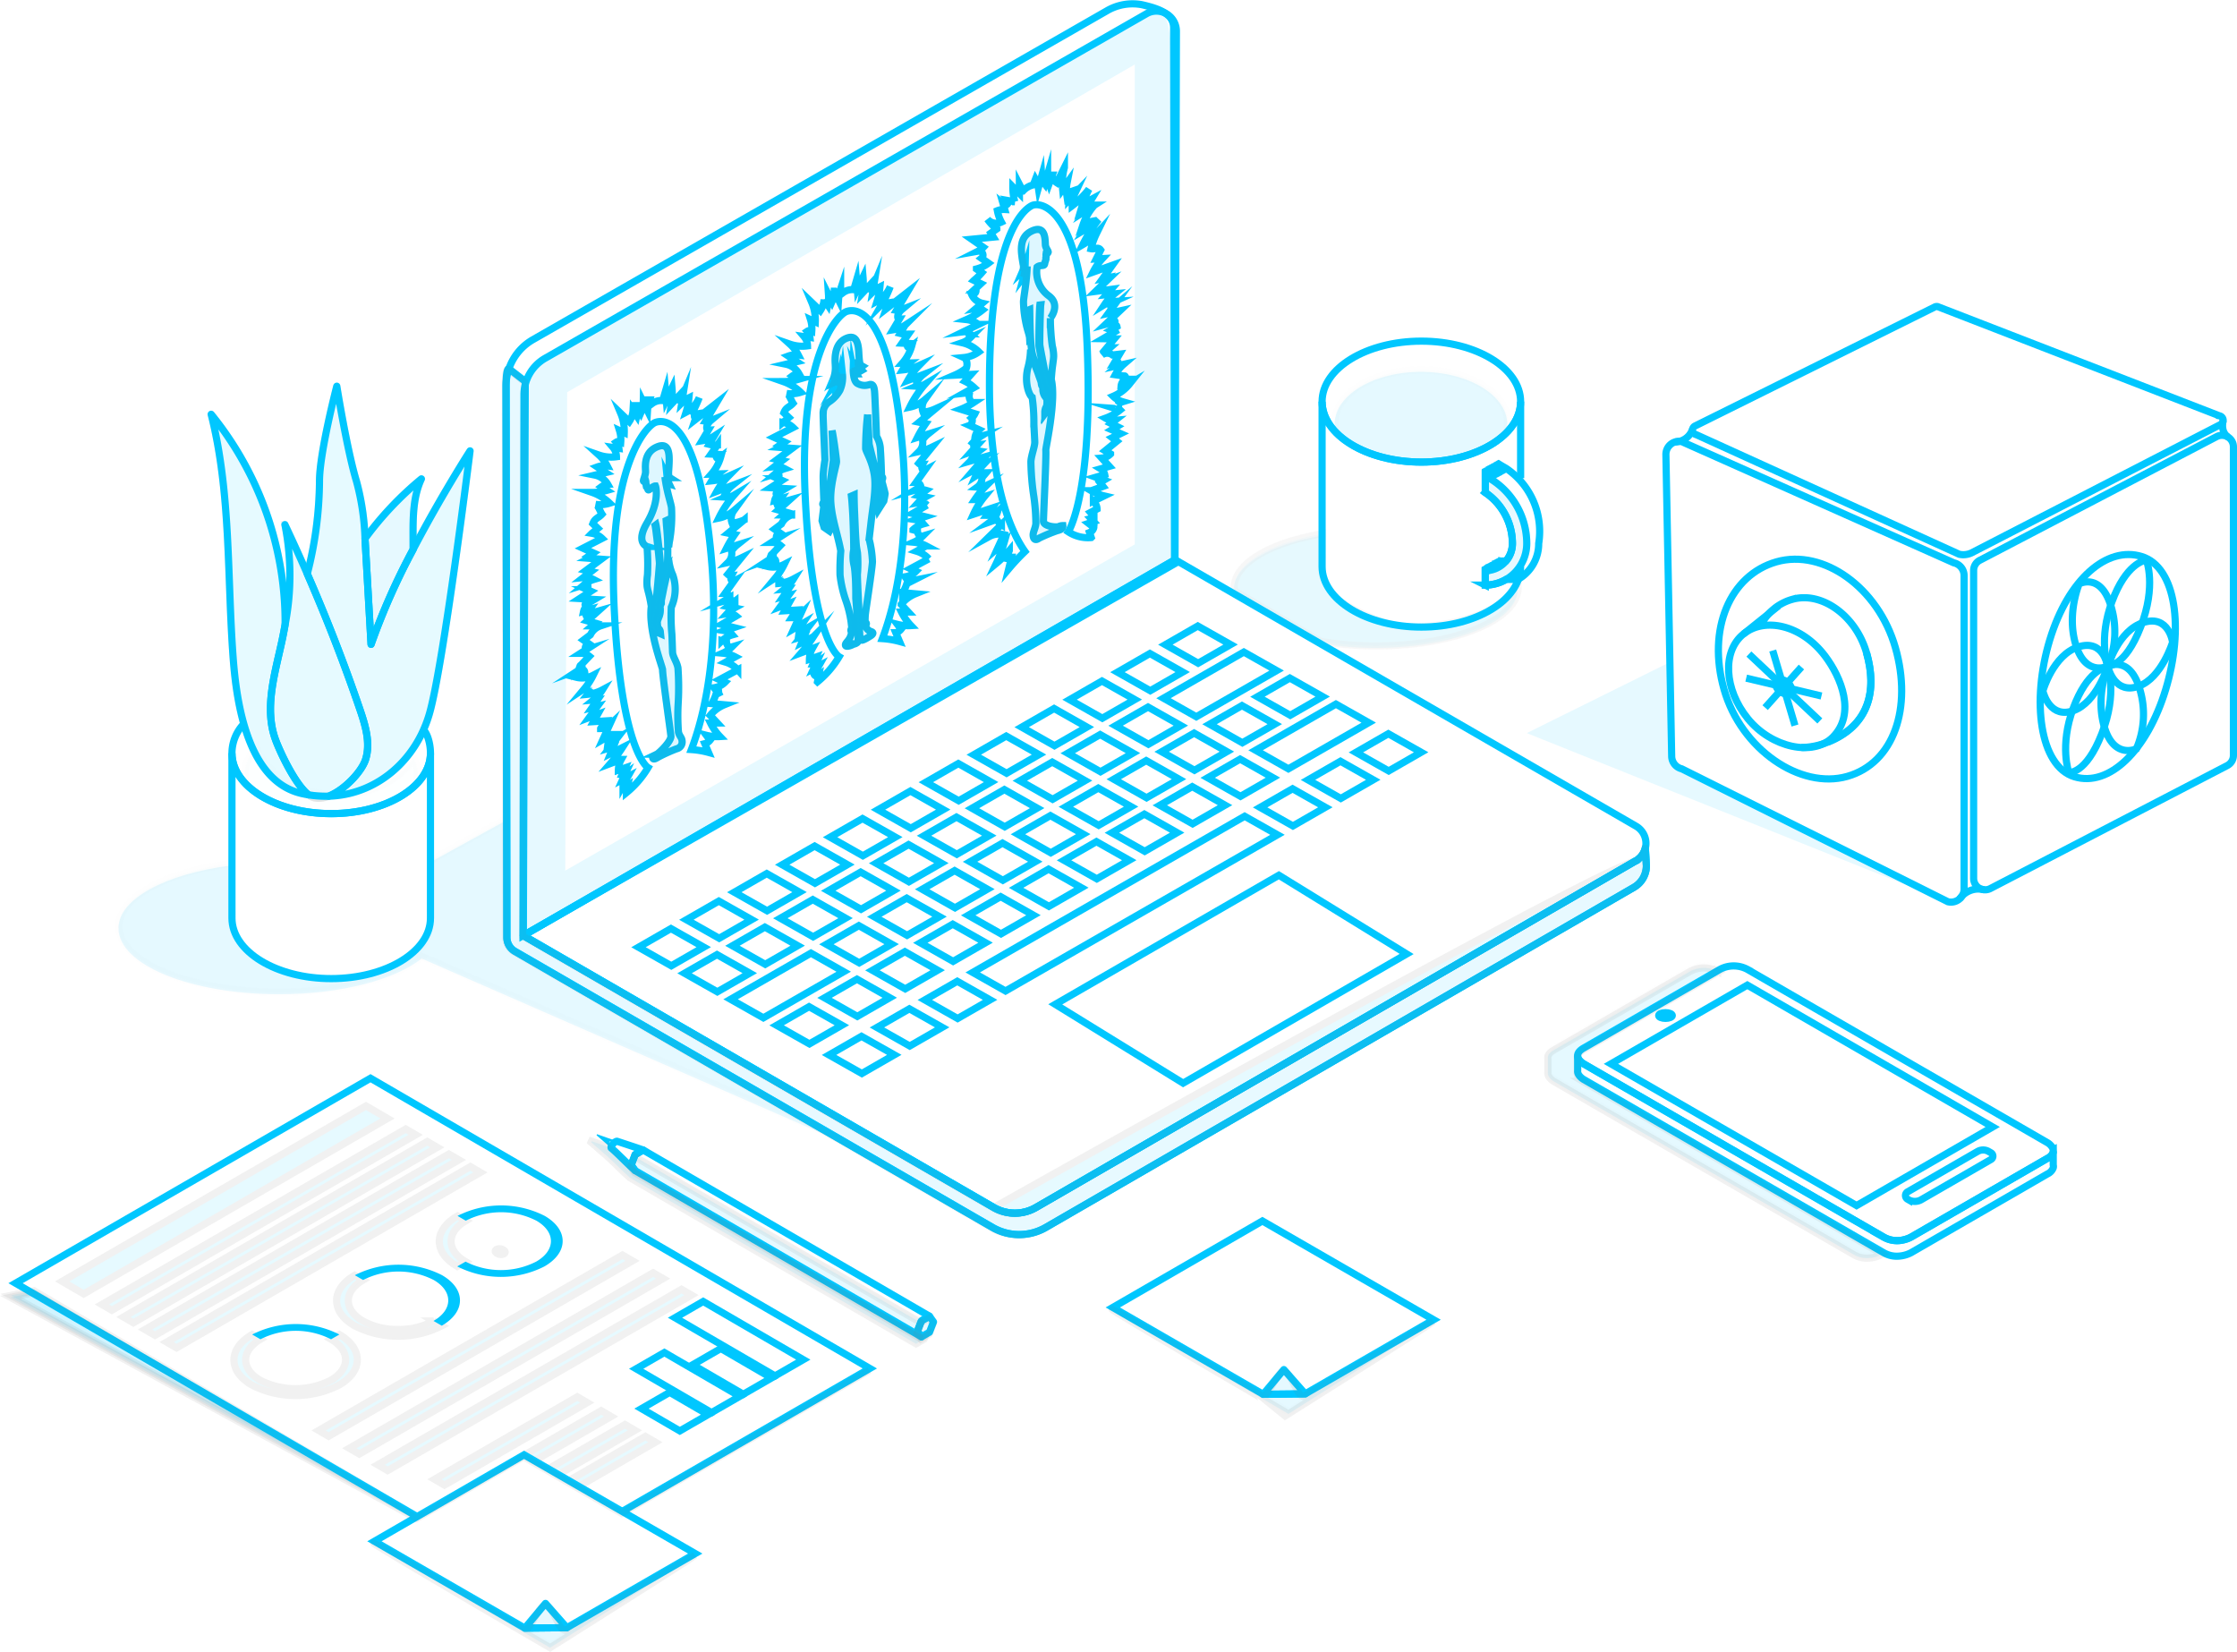 <svg xmlns="http://www.w3.org/2000/svg" width="467.924" height="345.497" viewBox="0 0 467.924 345.497">
  <g id="Groupe_532" data-name="Groupe 532" transform="translate(-33.865 -15.696)">
    <g id="Calque_1" data-name="Calque 1" transform="translate(36.131 17.879)">
      <g id="Groupe_532-2" data-name="Groupe 532" transform="translate(276.984 75.173)" opacity="0.1">
        <path id="Tracé_769" data-name="Tracé 769" d="M494.552,156.362c3.657,3.608,10.2,6.013,17.675,6.013s14.019-2.405,17.675-6.013a6.933,6.933,0,0,0,.388-2.271c0-6.077-8.087-11-18.063-11s-18.062,4.927-18.062,11A6.949,6.949,0,0,0,494.552,156.362Z" transform="translate(-494.165 -143.087)" fill="#00c7ff" stroke="#707070" stroke-width="1.5" opacity="0.1"></path>
      </g>
      <g id="Groupe_536" data-name="Groupe 536" transform="translate(321.585 199.823)" opacity="0.1">
        <g id="Groupe_535" data-name="Groupe 535">
          <g id="Groupe_534" data-name="Groupe 534">
            <path id="Tracé_770" data-name="Tracé 770" d="M578.093,380h0Z" transform="translate(-571.934 -361.365)" fill="#00c7ff" stroke="#707070" stroke-width="1.5"></path>
            <path id="Tracé_771" data-name="Tracé 771" d="M742.565,412.636h0Z" transform="translate(-636.932 -374.261)" fill="#00c7ff" stroke="#707070" stroke-width="1.5"></path>
            <path id="Tracé_772" data-name="Tracé 772" d="M578.085,380.349V380A1.161,1.161,0,0,0,578.085,380.349Z" transform="translate(-571.926 -361.365)" fill="#00c7ff" stroke="#707070" stroke-width="1.5"></path>
            <path id="Tracé_773" data-name="Tracé 773" d="M742.565,412.637v.615A1.133,1.133,0,0,0,742.565,412.637Z" transform="translate(-636.932 -374.261)" fill="#00c7ff" stroke="#707070" stroke-width="1.5"></path>
            <g id="Groupe_533" data-name="Groupe 533">
              <path id="Tracé_774" data-name="Tracé 774" d="M574.068,371.086v-3.261h0c.062-.448.4-.939,1.25-1.432,2.7-1.56,25.86-14.933,28.315-16.35l-.218-.126a6.071,6.071,0,0,0-5.71,0s-25.678,14.826-28.529,16.474c-1.077.623-1.339,1.244-1.25,1.777v2.916c-.146,1.052,1.25,1.861,1.25,1.861s59.913,34.6,62.767,36.242a5.422,5.422,0,0,0,2.614.727h0a6.513,6.513,0,0,0,3.092-.727l.218-.126c-4.812-2.774-62.548-36.117-62.548-36.117S573.923,372.138,574.068,371.086Z" transform="translate(-567.909 -349.185)" fill="#00c7ff" stroke="#707070" stroke-width="1.5" opacity="0.1"></path>
              <path id="Tracé_775" data-name="Tracé 775" d="M677.56,403.227v-2.647a2.333,2.333,0,0,1-1.217,1.278l-2.853,1.647L647.81,418.332a6.1,6.1,0,0,1-1.421.535,5.693,5.693,0,0,1-4.285-.535c-2.854-1.642-62.767-36.243-62.767-36.243s-1.1-.637-1.25-1.515v2.916c-.145,1.052,1.25,1.861,1.25,1.861s57.736,33.343,62.548,36.117l.219.126a5.418,5.418,0,0,0,2.614.727h0a6.512,6.512,0,0,0,3.092-.727l25.679-14.826,2.853-1.647a2.336,2.336,0,0,0,1.217-1.277h0A1.139,1.139,0,0,0,677.56,403.227Z" transform="translate(-571.927 -361.59)" fill="#00c7ff" stroke="#707070" stroke-width="1.5" opacity="0.1"></path>
            </g>
          </g>
        </g>
      </g>
      <g id="Groupe_537" data-name="Groupe 537" transform="translate(230.464 271.262)" opacity="0.1">
        <path id="Tracé_776" data-name="Tracé 776" d="M484.388,469.879c-.664.619-30.268,19.276-30.268,19.276s-38.154-22.242-36.84-21.846c.627.189,31.462,18.163,31.462,18.163,1.25.045,3.076-5.213,4.326-5.169,1.839.065,2.908,5.98,4.469,5.079Z" transform="translate(-417.247 -467.304)" fill="#00c7ff" stroke="#707070" stroke-width="1.5" opacity="0.1"></path>
      </g>
      <g id="Groupe_539" data-name="Groupe 539" transform="translate(121.477 236.076)" opacity="0.1">
        <g id="Groupe_538" data-name="Groupe 538">
          <path id="Tracé_777" data-name="Tracé 777" d="M254.979,412.919l-.02-.008.018.011Z" transform="translate(-244.125 -410.622)" fill="#00c7ff" stroke="#707070" stroke-width="1.5"></path>
          <path id="Tracé_778" data-name="Tracé 778" d="M246.165,415.71l-.033-.047c-1.626-1.418-3.375-3.306-5-4.711l-.818-.708-.076-.027-1.06-.374-1.06-.374-.53-.187-.44-.155c-.034.076-.072.15-.108.226l3.049,2.639c1.622,1.4,3.371,3.294,5,4.711l.034.047,59.882,34.757,1.683-.972.22-.567-.862.5Z" transform="translate(-237.045 -409.127)" fill="#00c7ff" stroke="#707070" stroke-width="1.5" opacity="0.1"></path>
          <path id="Tracé_779" data-name="Tracé 779" d="M310.611,451.394l.835-2.159-57.56-33.409-1.98-1.149-.082-.048-.26-.151-.834,2.159.81,1.14.033.047,59.882,34.757Z" transform="translate(-242.453 -411.242)" fill="#00c7ff" stroke="#707070" stroke-width="1.5" opacity="0.1"></path>
          <path id="Tracé_780" data-name="Tracé 780" d="M254.887,412.872l-.007,0,.048.02Z" transform="translate(-244.093 -410.607)" fill="#00c7ff" stroke="#707070" stroke-width="1.5"></path>
        </g>
        <path id="Tracé_781" data-name="Tracé 781" d="M352.256,470.34l-1.42.82-.263.152-.834,2.159.844,1.187.862-.5.821-.474.837-2.157Z" transform="translate(-281.581 -433.318)" fill="#00c7ff" stroke="#707070" stroke-width="1.5" opacity="0.1"></path>
      </g>
      <path id="Tracé_782" data-name="Tracé 782" d="M143.544,495.855l-22.369,12.924L36.192,462.511l4.848-.974,80.135,47.241,22.369-12.924,20.53,11.843,51.8-29.906-51.8,29.906Z" transform="translate(-36.192 -193.764)" fill="#00c7ff" stroke="#707070" stroke-width="1.5" opacity="0.1"></path>
      <g id="Groupe_540" data-name="Groupe 540" transform="translate(101.334 258.993)" opacity="0.1">
        <path id="Tracé_783" data-name="Tracé 783" d="M205.426,447.25a1.487,1.487,0,0,0-1.444-.08c-.357.206-.326.554.147.829a1.467,1.467,0,0,0,1.418.08C205.931,447.857,205.893,447.521,205.426,447.25Z" transform="translate(-203.741 -447.018)" fill="#00c7ff" stroke="#707070" stroke-width="1.5"></path>
      </g>
      <g id="Groupe_541" data-name="Groupe 541" transform="translate(10.731 229.121)" opacity="0.1">
        <path id="Tracé_784" data-name="Tracé 784" d="M53.935,434.324l4.51,2.621L122,400.249l-4.509-2.621Z" transform="translate(-53.935 -397.628)" fill="#00c7ff" stroke="#707070" stroke-width="1.5"></path>
      </g>
      <g id="Groupe_542" data-name="Groupe 542" transform="translate(23.549 236.571)" opacity="0.1">
        <path id="Tracé_785" data-name="Tracé 785" d="M75.129,446.641l2.09,1.215,63.559-36.7-2.09-1.215Z" transform="translate(-75.129 -409.945)" fill="#00c7ff" stroke="#707070" stroke-width="1.5"></path>
      </g>
      <g id="Groupe_543" data-name="Groupe 543" transform="translate(28.059 239.191)" opacity="0.1">
        <path id="Tracé_786" data-name="Tracé 786" d="M82.585,450.974l2.1,1.219,63.559-36.7-2.1-1.219Z" transform="translate(-82.585 -414.278)" fill="#00c7ff" stroke="#707070" stroke-width="1.5"></path>
      </g>
      <g id="Groupe_544" data-name="Groupe 544" transform="translate(68.147 264.53)" opacity="0.1">
        <path id="Tracé_787" data-name="Tracé 787" d="M152.681,456.174c-2.356,1.36-3.711,3.17-3.808,5.092-.1,2.071,1.224,4.015,3.741,5.478a20.128,20.128,0,0,0,18.249,0l-1.729-1a15.085,15.085,0,0,1-7.4,1.772,14.91,14.91,0,0,1-7.376-1.772c-2.038-1.185-3.11-2.758-3.036-4.431.082-1.555,1.172-3.022,3.083-4.126Z" transform="translate(-148.868 -456.174)" fill="#00c7ff" stroke="#707070" stroke-width="1.5"></path>
      </g>
      <g id="Groupe_545" data-name="Groupe 545" transform="translate(32.575 241.816)" opacity="0.1">
        <path id="Tracé_788" data-name="Tracé 788" d="M90.052,455.313l2.09,1.215,63.559-36.7-2.09-1.215Z" transform="translate(-90.052 -418.618)" fill="#00c7ff" stroke="#707070" stroke-width="1.5"></path>
      </g>
      <g id="Groupe_546" data-name="Groupe 546" transform="translate(70.793 264.026)" opacity="0.1">
        <path id="Tracé_789" data-name="Tracé 789" d="M153.244,492.036l2.09,1.215,63.559-36.7-2.09-1.215Z" transform="translate(-153.244 -455.341)" fill="#00c7ff" stroke="#707070" stroke-width="1.5"></path>
      </g>
      <g id="Groupe_547" data-name="Groupe 547" transform="translate(76.729 267.476)" opacity="0.1">
        <path id="Tracé_790" data-name="Tracé 790" d="M163.058,497.74l2.09,1.215,63.559-36.7-2.09-1.215Z" transform="translate(-163.058 -461.044)" fill="#00c7ff" stroke="#707070" stroke-width="1.5"></path>
      </g>
      <g id="Groupe_548" data-name="Groupe 548" transform="translate(88.616 289.961)" opacity="0.1">
        <path id="Tracé_791" data-name="Tracé 791" d="M182.713,515.469l2.09,1.215,29.874-17.248-2.09-1.215Z" transform="translate(-182.713 -498.222)" fill="#00c7ff" stroke="#707070" stroke-width="1.5"></path>
      </g>
      <g id="Groupe_549" data-name="Groupe 549" transform="translate(107.512 292.86)" opacity="0.1">
        <path id="Tracé_792" data-name="Tracé 792" d="M213.956,512.245l2.09,1.215,15.967-9.229-2.09-1.215Z" transform="translate(-213.956 -503.016)" fill="#00c7ff" stroke="#707070" stroke-width="1.5"></path>
      </g>
      <g id="Groupe_550" data-name="Groupe 550" transform="translate(112.495 295.756)" opacity="0.1">
        <path id="Tracé_793" data-name="Tracé 793" d="M222.195,517.033l2.09,1.215,15.967-9.229-2.09-1.215Z" transform="translate(-222.195 -507.803)" fill="#00c7ff" stroke="#707070" stroke-width="1.5"></path>
      </g>
      <g id="Groupe_551" data-name="Groupe 551" transform="translate(116.768 298.239)" opacity="0.1">
        <path id="Tracé_794" data-name="Tracé 794" d="M229.259,521.138l2.09,1.215,15.967-9.229-2.09-1.215Z" transform="translate(-229.259 -511.909)" fill="#00c7ff" stroke="#707070" stroke-width="1.5"></path>
      </g>
      <g id="Groupe_552" data-name="Groupe 552" transform="translate(89.624 252.13)" opacity="0.1">
        <path id="Tracé_795" data-name="Tracé 795" d="M188.192,435.671c-2.356,1.36-3.711,3.171-3.808,5.092-.1,2.07,1.231,4.011,3.749,5.474l1.74-1c-2.038-1.184-3.111-2.758-3.029-4.435.082-1.555,1.172-3.022,3.077-4.122Z" transform="translate(-184.379 -435.671)" fill="#00c7ff" stroke="#707070" stroke-width="1.5"></path>
      </g>
      <g id="Groupe_553" data-name="Groupe 553" transform="translate(19.04 233.95)" opacity="0.1">
        <path id="Tracé_796" data-name="Tracé 796" d="M67.673,442.308l2.09,1.215,63.559-36.7-2.09-1.215Z" transform="translate(-67.673 -405.612)" fill="#00c7ff" stroke="#707070" stroke-width="1.5"></path>
      </g>
      <g id="Groupe_554" data-name="Groupe 554" transform="translate(46.669 276.93)" opacity="0.1">
        <path id="Tracé_797" data-name="Tracé 797" d="M117.17,476.676c-2.362,1.364-3.71,3.171-3.807,5.092-.1,2.07,1.224,4.015,3.741,5.478a20.128,20.128,0,0,0,18.249,0c2.442-1.409,3.8-3.285,3.808-5.283s-1.317-3.87-3.749-5.283l-1.74,1c1.966,1.142,3.039,2.662,3.036,4.278s-1.106,3.137-3.085,4.278a16.275,16.275,0,0,1-14.773,0c-2.038-1.184-3.111-2.758-3.035-4.431.081-1.555,1.171-3.022,3.083-4.126Z" transform="translate(-113.357 -476.676)" fill="#00c7ff" stroke="#707070" stroke-width="1.5"></path>
      </g>
      <g id="Groupe_555" data-name="Groupe 555" transform="translate(64.384 260.301)" opacity="0.1">
        <path id="Tracé_798" data-name="Tracé 798" d="M142.647,485.878l2.09,1.215L208.3,450.4l-2.09-1.215Z" transform="translate(-142.647 -449.182)" fill="#00c7ff" stroke="#707070" stroke-width="1.5"></path>
      </g>
      <g id="Groupe_560" data-name="Groupe 560" transform="translate(205.6 177.471)" opacity="0.1">
        <g id="Groupe_559" data-name="Groupe 559">
          <g id="Groupe_558" data-name="Groupe 558">
            <g id="Groupe_557" data-name="Groupe 557">
              <g id="Groupe_556" data-name="Groupe 556">
                <path id="Tracé_799" data-name="Tracé 799" d="M376.136,385.352h0a8.828,8.828,0,0,0,8.833,0l125.5-72.525c-10.635,2.866-134.331,72.524-134.331,72.524Z" transform="translate(-376.136 -312.466)" fill="#00c7ff" stroke="#707070" stroke-width="1.5"></path>
                <path id="Tracé_800" data-name="Tracé 800" d="M598.766,312.229a4.266,4.266,0,0,1-.523.362A.712.712,0,0,0,598.766,312.229Z" transform="translate(-463.912 -312.229)" fill="#00c7ff" stroke="#707070" stroke-width="1.5"></path>
              </g>
            </g>
          </g>
        </g>
      </g>
      <path id="Tracé_801" data-name="Tracé 801" d="M590.585,262.376l-.131-18.225L560.483,259l88.1,35.272-55.687-27.8A6.347,6.347,0,0,1,590.585,262.376Z" transform="translate(-243.389 -107.854)" fill="#00c7ff" opacity="0.1"></path>
      <path id="Tracé_802" data-name="Tracé 802" d="M546.884,180.163l-.758-.437v3.51a12.88,12.88,0,0,1,5.675,10.654,5.7,5.7,0,0,1-5.675,5.688v3.013a8.72,8.72,0,0,0,8.683-8.7A15.894,15.894,0,0,0,546.884,180.163Z" transform="translate(-237.715 -82.393)" fill="#00c7ff" stroke="#707070" stroke-width="1.5" opacity="0.1"></path>
      <g id="Groupe_561" data-name="Groupe 561" transform="translate(255.887 109.44)" opacity="0.1">
        <path id="Tracé_803" data-name="Tracé 803" d="M497.543,219.26c-6.425.392-14.028-4.073-16.189-5.46s-3.675-5.688-3.675-5.688l.1-8.369c-10.849,1.815-18.5,6.184-18.5,11.287a5.1,5.1,0,0,0,.039.63l18.009,10.581a67.966,67.966,0,0,0,11.656.976c16.405,0,29.705-5.457,29.705-12.187C517.889,212.254,512.775,218.331,497.543,219.26Z" transform="translate(-459.282 -199.744)" fill="#00c7ff" stroke="#707070" stroke-width="1.5" opacity="0.5"></path>
      </g>
      <path id="Tracé_804" data-name="Tracé 804" d="M159.955,215.393a141.186,141.186,0,0,1,8.79-19.834q0-1.388-.006-2.775c-.01-4.076.014-8.307,1.748-12a68.926,68.926,0,0,0-11.8,12.483q.056.912.107,1.822Z" transform="translate(-84.602 -82.813)" fill="#00c7ff" stroke="#707070" stroke-width="1.5" opacity="0.1"></path>
      <g id="Groupe_562" data-name="Groupe 562" transform="translate(41.904 78.589)" opacity="0.1">
        <path id="Tracé_805" data-name="Tracé 805" d="M160.853,182.892a141.184,141.184,0,0,0-8.79,19.834l-1.159-20.3q-.052-.91-.107-1.822a51.967,51.967,0,0,0-1.78-11.952c-1.975-6.514-4.125-19.916-4.125-19.916s-3.651,14.008-3.618,19.943a79.715,79.715,0,0,1-2.555,19.309q6.083,13.936,11.006,28.339c1.162,3.4,2.278,7.1,1.175,10.526-.791,2.451-4.344,6.325-7.7,7.63,10.017-.287,18.25-7.451,21.079-17.285,2.942-10.228,8.49-54.937,8.49-54.937S166.717,171.67,160.853,182.892Z" transform="translate(-118.614 -148.735)" fill="#00c7ff" stroke="#707070" stroke-width="1.5"></path>
        <path id="Tracé_806" data-name="Tracé 806" d="M118.928,226.48c-2.367-6.5-.168-13.65,1.31-20.412q.394-1.8.708-3.629a69.037,69.037,0,0,0-15.469-43.993c4.195,16.635,3.319,34.065,4.618,51.172.714,9.4,3.088,25.672,14.4,28.168.448.1.894.18,1.338.252C123.018,235.851,119.836,228.976,118.928,226.48Z" transform="translate(-105.477 -152.573)" fill="#00c7ff" stroke="#707070" stroke-width="1.5"></path>
        <path id="Tracé_807" data-name="Tracé 807" d="M139.141,290.045a3.259,3.259,0,0,0,1.182.625,5.1,5.1,0,0,0,3.039-.342A22.441,22.441,0,0,1,139.141,290.045Z" transform="translate(-118.781 -204.58)" fill="#00c7ff" stroke="#707070" stroke-width="1.5"></path>
        <path id="Tracé_808" data-name="Tracé 808" d="M144.695,235.245q-4.912-14.39-11.006-28.339-2.263-5.185-4.68-10.3a53.913,53.913,0,0,1,.045,20.914q-.316,1.824-.708,3.629c-1.478,6.762-3.677,13.909-1.31,20.412.908,2.5,4.09,9.37,6.909,11.558a22.433,22.433,0,0,0,4.222.283c3.358-1.305,6.912-5.18,7.7-7.63C146.973,242.349,145.856,238.648,144.695,235.245Z" transform="translate(-113.585 -167.653)" fill="#00c7ff" stroke="#707070" stroke-width="1.5"></path>
      </g>
      <g id="Groupe_563" data-name="Groupe 563" transform="translate(62.264 164.054)" opacity="0.1">
        <path id="Tracé_809" data-name="Tracé 809" d="M139.141,290.045a3.259,3.259,0,0,0,1.182.625,5.1,5.1,0,0,0,3.039-.342A22.441,22.441,0,0,1,139.141,290.045Z" transform="translate(-139.141 -290.045)" fill="#00c7ff" stroke="#707070" stroke-width="1.5"></path>
      </g>
      <g id="Groupe_564" data-name="Groupe 564" transform="translate(48.953 154.146)" opacity="0.1">
        <path id="Tracé_810" data-name="Tracé 810" d="M136.576,283.571c-8.061,0-14.856-4.188-16.971-9.908a8.017,8.017,0,0,0-2.473,5.555,6.953,6.953,0,0,0,.387,2.272c3.657,3.608,10.2,6.012,17.676,6.012s14.018-2.4,17.675-6.012a6.954,6.954,0,0,0,.387-2.272,7.153,7.153,0,0,0-.832-3.3C149.548,280.451,143.533,283.571,136.576,283.571Z" transform="translate(-117.132 -273.663)" fill="#00c7ff" stroke="#707070" stroke-width="1.5" opacity="0.1"></path>
      </g>
      <g id="Groupe_565" data-name="Groupe 565" transform="translate(22.603 169.232)" opacity="0.1">
        <path id="Tracé_811" data-name="Tracé 811" d="M135.52,332.614c-4.851,4.024-14.3,5.168-18.947,5.228-6.354.082-15-3.317-18.473-8.96-1.051-1.709-1.139-9.441-1.054-15.078-13.611,1.759-23.482,6.977-23.482,13.142,0,7.608,15.034,13.776,33.581,13.776,13,0,24.265-3.032,29.846-7.465Z" transform="translate(-73.564 -304.612)" fill="#00c7ff" stroke="#707070" stroke-width="1.5" opacity="0.1"></path>
        <path id="Tracé_812" data-name="Tracé 812" d="M196.447,325.724a3.375,3.375,0,0,1-1.686-2.916l-.036-24.2-15.479,8.523c0,2.527-.025,5.71-.092,9.055-.031,1.566-.073,3.167-.127,4.754A7.581,7.581,0,0,1,176,326.608l1.47.642,88.493,38.655Z" transform="translate(-114.048 -298.606)" fill="#00c7ff" stroke="#707070" stroke-width="1.5" opacity="0.1"></path>
      </g>
      <g id="Groupe_566" data-name="Groupe 566" transform="translate(76.017 320.171)" opacity="0.1">
        <path id="Tracé_813" data-name="Tracé 813" d="M229.022,550.747c-.663.619-30.267,19.275-30.267,19.275s-38.154-22.241-36.84-21.845c.627.189,31.462,18.163,31.462,18.163,1.25.045,3.076-5.214,4.326-5.169,1.839.065,2.908,5.98,4.469,5.079Z" transform="translate(-161.881 -548.172)" fill="#00c7ff" stroke="#707070" stroke-width="1.5" opacity="0.1"></path>
      </g>
      <g id="Groupe_567" data-name="Groupe 567" transform="translate(107.132)">
        <path id="Tracé_814" data-name="Tracé 814" d="M346.131,18.952a4.118,4.118,0,0,0-2.392.538L217.967,91.539a8.828,8.828,0,0,0-4.439,7.636l-.2,113.12,4.1-2.341c13.935-7.951,132.293-76.283,132.293-76.283S353.353,13.853,346.131,18.952ZM341.3,130.465,222.165,198.7l.4-100.058L341.3,30.1Z" transform="translate(-213.327 -18.793)" fill="#00c7ff" opacity="0.1"></path>
      </g>
    </g>
    <g id="Calque_4" data-name="Calque 4" transform="translate(85.255 252.914)">
      <path id="Tracé_815" data-name="Tracé 815" d="M241.438,409.061c.23-.466,1.329-.218,1.623-.177l-.569-.2-.53-.187-1.06-.374-1.059-.374-.53-.187-.44-.155c-.034.076-.071.15-.107.225.744.644,2.8,2.436,3.544,3.08.148.052-.631-.489-.5-.44S241.288,409.008,241.438,409.061Z" transform="translate(-165.373 -407.407)" fill="#00c7ff"></path>
      <g id="Groupe_568" data-name="Groupe 568" transform="translate(44.254 14.905)">
        <path id="Tracé_816" data-name="Tracé 816" d="M192.326,443.8l-1.74,1a20.093,20.093,0,0,0,18.242,0c2.448-1.413,3.8-3.285,3.809-5.283s-1.317-3.87-3.749-5.283a20.1,20.1,0,0,0-18.242,0l1.729,1.005a16.276,16.276,0,0,1,14.773,0c1.966,1.142,3.039,2.662,3.036,4.278s-1.106,3.137-3.084,4.278a16.276,16.276,0,0,1-14.773,0Z" transform="translate(-190.586 -432.052)" fill="#00c7ff"></path>
      </g>
      <g id="Groupe_569" data-name="Groupe 569" transform="translate(21.477 27.306)">
        <path id="Tracé_817" data-name="Tracé 817" d="M154.285,454.744l1.729,1c-1.912,1.1-3,2.571-3.083,4.126-.075,1.673,1,3.247,3.036,4.431-2.038-1.185-3.111-2.759-3.036-4.431.082-1.555,1.172-3.022,3.083-4.126a16.276,16.276,0,0,1,14.773,0c1.966,1.142,3.039,2.663,3.036,4.278s-1.106,3.137-3.084,4.279l1.729,1a20.128,20.128,0,0,1-18.249,0,20.128,20.128,0,0,0,18.249,0c2.442-1.41,3.8-3.285,3.808-5.284s-1.317-3.87-3.749-5.283a20.1,20.1,0,0,0-18.242,0Z" transform="translate(-152.927 -452.555)" fill="#00c7ff"></path>
      </g>
      <g id="Groupe_570" data-name="Groupe 570" transform="translate(0 39.705)">
        <path id="Tracé_818" data-name="Tracé 818" d="M118.774,475.246l1.729,1c-1.912,1.1-3,2.571-3.083,4.126-.076,1.674,1,3.247,3.035,4.431-2.038-1.184-3.111-2.758-3.035-4.431.081-1.555,1.171-3.022,3.083-4.126a16.278,16.278,0,0,1,14.773,0l1.74-1a20.1,20.1,0,0,0-18.242,0Z" transform="translate(-117.416 -473.057)" fill="#00c7ff"></path>
      </g>
    </g>
    <g id="Calque_2" data-name="Calque 2" transform="translate(37.112 18.016)">
      <path id="Tracé_819" data-name="Tracé 819" d="M801.262,160.537s-.708,2.329,1.038,3.525" transform="translate(-339.469 -74.947)" fill="none" stroke="#00c7ff" stroke-miterlimit="10" stroke-width="1.5"></path>
      <g id="Groupe_571" data-name="Groupe 571" transform="translate(273.303 69.028)">
        <path id="Tracé_820" data-name="Tracé 820" d="M531.226,170.074V154.065c0,6.985-9.3,12.648-20.762,12.648S489.7,161.05,489.7,154.065v34.508c0,6.985,9.3,12.648,20.762,12.648s20.762-5.663,20.762-12.648" transform="translate(-489.701 -141.417)" fill="none" stroke="#00c7ff" stroke-miterlimit="10" stroke-width="1.5"></path>
        <ellipse id="Ellipse_16" data-name="Ellipse 16" cx="20.762" cy="12.648" rx="20.762" ry="12.648" transform="translate(0 0)" fill="none" stroke="#00c7ff" stroke-miterlimit="10" stroke-width="1.5"></ellipse>
      </g>
      <path id="Tracé_821" data-name="Tracé 821" d="M677.566,387.561a2.893,2.893,0,0,0-1.224-1.4l-62.76-36.246a6.072,6.072,0,0,0-5.711,0l-.215.123c-2.454,1.417-25.615,14.79-28.315,16.35-.851.492-1.188.983-1.249,1.432h0v.345c.147.878,1.25,1.515,1.25,1.515s59.913,34.6,62.767,36.243a5.694,5.694,0,0,0,4.285.535,6.1,6.1,0,0,0,1.421-.535L673.5,391.1l2.853-1.647a2.332,2.332,0,0,0,1.217-1.278v-.615Z" transform="translate(-251.33 -149.5)" fill="none" stroke="#00c7ff" stroke-miterlimit="10" stroke-width="1.5"></path>
      <path id="Tracé_822" data-name="Tracé 822" d="M669.449,385.519l-51.325-29.664-28.537,16.469,51.388,29.634Z" transform="translate(-255.872 -152.136)" fill="none" stroke="#00c7ff" stroke-miterlimit="10" stroke-width="1.5"></path>
      <path id="Tracé_823" data-name="Tracé 823" d="M709.348,413.455l-.484-.28a2.32,2.32,0,0,0-2.319,0l-14.633,8.441a.894.894,0,0,0,0,1.548l.175.1a2.677,2.677,0,0,0,2.675,0l14.586-8.413A.807.807,0,0,0,709.348,413.455Z" transform="translate(-296.134 -174.666)" fill="none" stroke="#00c7ff" stroke-miterlimit="10" stroke-width="1.5"></path>
      <ellipse id="Ellipse_17" data-name="Ellipse 17" cx="1.427" cy="0.598" rx="1.427" ry="0.598" transform="translate(343.705 209.478)" fill="none" stroke="#00c7ff" stroke-miterlimit="10" stroke-width="1.5"></ellipse>
      <path id="Tracé_824" data-name="Tracé 824" d="M484.41,458.066,448.6,437.411,417.3,455.5l31.462,18.163,8.795-.091Z" transform="translate(-187.786 -184.366)" fill="none" stroke="#00c7ff" stroke-miterlimit="10" stroke-width="1.5"></path>
      <g id="Groupe_572" data-name="Groupe 572" transform="translate(137.941 269.879)">
        <path id="Tracé_825" data-name="Tracé 825" d="M265.89,468.648l20.937,12.167,5.9-3.4-20.937-12.167Z" transform="translate(-265.89 -465.245)" fill="none" stroke="#00c7ff" stroke-miterlimit="10" stroke-width="1.5"></path>
      </g>
      <g id="Groupe_573" data-name="Groupe 573" transform="translate(141.632 279.719)">
        <path id="Tracé_826" data-name="Tracé 826" d="M271.992,484.919l10.6,6.162,5.9-3.4-10.6-6.162Z" transform="translate(-271.992 -481.515)" fill="none" stroke="#00c7ff" stroke-miterlimit="10" stroke-width="1.5"></path>
      </g>
      <g id="Groupe_574" data-name="Groupe 574" transform="translate(130.929 288.891)">
        <path id="Tracé_827" data-name="Tracé 827" d="M254.3,500.084l8.02,4.661,5.9-3.4-8.02-4.661Z" transform="translate(-254.296 -496.681)" fill="none" stroke="#00c7ff" stroke-miterlimit="10" stroke-width="1.5"></path>
      </g>
      <g id="Groupe_575" data-name="Groupe 575" transform="translate(129.822 280.552)">
        <path id="Tracé_828" data-name="Tracé 828" d="M252.466,486.3l15.77,9.164,5.9-3.4-15.77-9.164Z" transform="translate(-252.466 -482.892)" fill="none" stroke="#00c7ff" stroke-miterlimit="10" stroke-width="1.5"></path>
      </g>
      <g id="Groupe_576" data-name="Groupe 576" transform="translate(307.429 95.183)">
        <path id="Tracé_829" data-name="Tracé 829" d="M550.474,176.836l-.758-.438v.013l-.012-.007v.013l-.012-.007v.014l-.012-.007v.014l-.012-.007v.014l-.012-.007v.014l-.011-.007v.014l-.012-.007v.014l-.012-.007v.013l-.012-.007v.014l-.012-.007v.014l-.012-.007v.013l-.012-.007v.013l-.011-.007v.013l-.012-.007v.013l-.012-.007v.013l-.011-.007v.013l-.012-.007v.013l-.012-.007v.013l-.012-.007v.013l-.011-.007v.013l-.012-.007v.014l-.012-.007v.014l-.011-.007v.014l-.012-.007v.014l-.012-.007v.013l-.012-.007v.013l-.011-.007v.014l-.012-.007v.014l-.012-.007v.013l-.012-.007v.013l-.011-.007v.013l-.012-.007v.013l-.012-.007v.013l-.012-.007v.013l-.012-.007v.014l-.012-.007v.013l-.011-.007v.014l-.012-.007v.014l-.012-.007v.014l-.012-.007v.014l-.011-.007v.014l-.012-.007v.014l-.012-.007v.013l-.012-.007v.013l-.011-.007v.013l-.012-.007v.013l-.012-.007v.013l-.012-.007v.013l-.012-.007v.013l-.012-.007v.013l-.012-.007v.013l-.012-.007v.013l-.012-.007v.014l-.012-.007v.013l-.011-.007v.014l-.012-.007v.014l-.012-.007v.014l-.012-.007v.014l-.011-.007v.014L549,176.8v.014l-.012-.007v.014l-.012-.007v.013l-.012-.007v.014l-.012-.007v.013l-.012-.007v.013l-.011-.007v.013l-.012-.007v.013l-.012-.007v.013l-.011-.007v.013l-.012-.007v.013l-.012-.007v.013l-.012-.007v.013l-.011-.007v.014l-.012-.007v.014l-.012-.007v.014l-.012-.007v.014l-.011-.007v.014l-.012-.007v.014l-.012-.007v.014l-.012-.007v.013l-.012-.007v.014l-.012-.007v.013l-.011-.007v.013l-.012-.007v.013l-.012-.007v.013l-.012-.007v.013l-.011-.007v.013l-.012-.007V177l-.012-.007v.013l-.012-.007v.013l-.011-.007v.013l-.012-.007v.014l-.012-.007v.014l-.011-.007v.014l-.012-.007v.014l-.012-.007v.014l-.012-.007v.014l-.012-.007v.014l-.012-.007v.014l-.012-.007v.014l-.012-.007v.013l-.012-.007v.013l-.012-.007v.013l-.012-.007v.013l-.012-.007v.013l-.012-.007v.013l-.012-.007v.013l-.012-.007v.013l-.012-.007v.013l-.012-.007v.013l-.012-.007v.014l-.012-.007v.014l-.012-.007v.014l-.012-.007v.014l-.012-.007v.014l-.011-.007v.013l-.012-.007v.014l-.012-.007v.014l-.012-.007v.013l-.011-.007v.013l-.012-.007v.013l-.012-.007v.013l-.012-.007v.013l-.012-.007v.013l-.012-.007v.013l-.011-.007v.013l-.012-.007v.013l-.012-.007v.014l-.012-.007v.014l-.012-.007v.014l-.012-.007v.014l-.012-.007v.014l-.012-.007v.013l-.011-.007v.013l-.012-.007v.013l-.012-.007v.013l-.012-.007v.013l-.012-.007v.013l-.012-.007v.013l-.012-.007v.013l-.011-.007v.013l-.012-.007v.013l-.012-.007v.013l-.011-.007v.013l-.012-.007v.014l-.012-.007v.014l-.012-.007v.014l-.012-.007v.014l-.012-.007v.014l-.012-.007v.014l-.012-.007v.013l-.012-.007v.014l-.012-.007v.013l-.012-.007v.013l-.012-.007v.013l-.012-.007v.013l-.012-.007v.013l-.012-.007v.013l-.012-.007v.013l-.012-.007v.013l-.012-.007v.013l-.012-.007v.013l-.012-.007v.013l-.012-.007v.014l-.012-.007v.014l-.012-.007v.014l-.012-.007v.014l-.012-.007v.014l-.011-.007v.014l-.012-.007v.014l-.012-.007v.014l-.011-.007v.013l-.012-.007v.013l-.012-.007v.013l-.012-.007v.013l-.011-.007v.013l-.012-.007v.013l-.012-.007v.013l-.012-.007v.013l-.011-.007v.013l-.012-.007v.013l-.012-.007v.014l-.012-.007v.014l-.012-.007v.014l-.012-.007v.014l-.012-.007v.014l-.012-.007v.014l-.012-.007v.014l-.012-.007v.014l-.012-.007v.013l-.012-.007v.013l-.012-.007v.013l-.012-.007v.013l-.011-.007v.013l-.012-.007v.013l-.012-.007v.013l-.012-.007v.013l-.012-.007v.013l-.012-.007v.013l-.012-.007v.014l-.011-.007v.014l-.012-.007v.014l-.012-.007v.014l-.011-.007v.014l-.012-.007v.014l-.012-.007v.014l-.012-.007v.014l-.011-.007v.014l-.012-.007v.013l-.012-.007v.013l-.011-.007v.013l-.012-.007v.013l-.012-.007v.013l-.012-.007v.013l-.012-.007v.013l-.012-.007v.013l-.012-.007v.013l-.011-.007v.013l-.012-.007v.014l-.012-.007v.014l-.012-.007v.014l-.011-.007v.014l-.012-.007v.013l-.012-.007v.014l-.012-.007v.014l-.012-.007v.013l-.012-.007v.013l-.012-.007v.013l-.011-.007v.013l-.012-.007v.013l-.012-.007v.013l-.011-.007v.013l-.012-.007v.013l-.012-.007v.013l-.012-.007v.014l-.011-.007v.014l-.012-.007V178l-.012-.007V178l-.012-.007v.014l-.012-.007v.014l-.012-.007v.013l-.012-.007v.014l-.012-.007v.014l-.012-.007v.013l-.012-.007v.013l-.011-.007v.013l-.012-.007v.013l-.012-.007v.013l-.012-.007v.013l-.012-.007v.013l-.012-.007v.013l-.012-.007v.013l-.012-.007v.013l-.012-.007v.014l-.012-.007v.014l-.012-.007v.014l-.011-.007v.014l-.012-.007v.014l-.012-.007v.014l-.012-.007v.014l-.011-.007v.014l-.012-.007v.013l-.012-.007v.013l-.012-.007v.013l-.012-.007v.013l-.012-.007v.013l-.012-.007v.013l-.012-.007v.013l-.012-.007v.013l-.012-.007v.013l-.011-.007v.013l-.012-.007v.014l-.012-.007v.014l-.012-.007v.014l-.012-.007v.014l-.012-.007v.014l-.012-.007v.014l-.011-.007v.014l-.012-.007v.014l-.012-.007v.013l-.012-.007v.013l-.012-.007v.013l-.012-.007v.013l-.012-.007v.013l-.012-.007v.013l-.011-.007v.013l-.012-.007v.013l-.012-.007v.013l-.012-.007v.013l-.012-.007v.014l-.012-.007v.014l-.011-.007v.014l-.012-.007v.014l-.012-.007v.014l-.012-.007v.014l-.011-.007v.014l-.012-.007v.014l-.012-.007v.014l-.012-.007v.013l-.012-.007v.013l-.012-.007v3.51a12.88,12.88,0,0,1,5.675,10.654,5.625,5.625,0,0,1-1.295,3.617,5.588,5.588,0,0,1-.791.059v.006H549.7v.006h-.012v.006h-.012v.006h-.012v.007h-.012v.007h-.011v.007h-.012v.007h-.012v.007h-.012v.007H549.6v.007h-.012v.006h-.012v.006h-.011v.006h-.012v.006h-.012v.006h-.011v.006h-.012v.006H549.5v.006h-.012v.006h-.011v.006h-.012v.006h-.012v.006h-.011v.007h-.012v.007h-.012v.007h-.012v.007h-.011v.007h-.012v.007h-.012v.006h-.012v.006h-.011v.006h-.012v.006h-.012v.006h-.012v.006H549.3v.006h-.012v.006h-.011v.006h-.012v.006h-.012v.006h-.012v.006h-.011v.007h-.012v.007H549.2v.007h-.012v.007h-.011v.007h-.012v.007h-.012v.007h-.012v.006h-.012v.006h-.012v.006h-.012v.006H549.1v.006h-.012v.006h-.012v.006h-.011v.007h-.012v.006h-.012v.006h-.012v.006h-.011v.007H549v.007h-.012v.007h-.012v.007h-.012v.007h-.012v.007h-.012v.006h-.011v.006h-.012v.006H548.9v.006h-.011v.006h-.012v.006h-.012v.006h-.012v.006h-.011v.006h-.012v.006h-.012v.006h-.012v.007H548.8v.007h-.012v.007h-.012v.007h-.012v.007h-.012v.007h-.012v.006h-.011v.006h-.012v.006H548.7v.006h-.012v.006h-.011v.006h-.012v.006h-.012v.006h-.012v.006h-.011v.006h-.012v.006h-.012v.006h-.011v.007h-.012v.007h-.012v.007h-.012v.007h-.012v.007h-.012v.007h-.012v.007h-.012v.006H548.5v.006h-.012v.006h-.012v.006h-.012v.006h-.012v.006h-.012v.006h-.012v.006h-.012v.006H548.4v.006h-.012V197h-.012V197h-.012v.007h-.012v.007h-.012v.007h-.011v.007h-.012v.007h-.012v.007H548.3v.006h-.011v.006h-.012v.006h-.012v.006h-.012v.006h-.012v.006h-.012v.006h-.011v.006H548.2v.006h-.012v.006h-.012v.006h-.012v.006h-.012v.007h-.012v.007h-.012v.007h-.011v.007h-.012v.007h-.012v.007h-.012v.006h-.012v.006h-.012v.006h-.012v.006h-.011v.006h-.012v.006h-.012v.006H548v.006h-.012v.006h-.012v.006h-.012v.006h-.012v.006h-.012v.006h-.012v.007h-.012v.007H547.9v.007h-.012v.007h-.012v.007h-.012v.007h-.012v.006h-.012v.006h-.012v.006h-.012v.006h-.012v.006H547.8v.006h-.012v.006h-.012v.006h-.012v.006h-.012v.006h-.012v.007h-.012v.007h-.012v.007H547.7v.007h-.012v.007h-.012v.007h-.011v.006h-.012v.006h-.012v.006h-.012v.006h-.011v.006H547.6v.006h-.012v.006h-.012v.006h-.011v.006h-.012v.006h-.012v.006h-.012v.006h-.012v.007h-.012v.007H547.5v.007h-.012v.007h-.012v.007h-.012v.007h-.012v.007h-.012v.006h-.012v.006h-.012v.006H547.4v.006h-.012v.006h-.012v.006h-.012v.006h-.012v.006h-.012v.006h-.012v.006h-.011v.006h-.012v.007h-.012v.007h-.011v.007h-.012v.007h-.012v.007h-.012v.007h-.011v.007h-.012v.006h-.012v.006H547.2v.006h-.012v.006h-.012v.006h-.012v.006h-.012v.006h-.012v.006h-.012v.006h-.011v.006H547.1v.006h-.012v.006h-.012v.007h-.011v.007h-.012v.007h-.012v.007h-.012v.007h-.012v.007h-.012v.006H547v.006h-.011v.006h-.012v.006h-.012v.006h-.011v.006h-.012v.006h-.012v.006h-.012v.006H546.9v.006h-.012v.006h-.012v.006h-.012v.007h-.012v.007h-.012v.007h-.012v.007h-.012v.007h-.012v.007h-.012v.007h-.011v.006h-.012v.007h-.012v.006h-.012v.006h-.012v.006h-.012v.006h-.012v.006H546.7v.006h-.012v.006h-.012v.006h-.012v.007h-.011v.007h-.012v.007h-.012v.007h-.012v.007H546.6V198h-.012v.006h-.012v.006h-.012v.006h-.012v.007h-.012v.006h-.012v.006h-.012v.006h-.012v.006H546.5v.006h-.011v.006h-.012v.006h-.012v.006h-.012v.007h-.012v.007h-.012v.007h-.012v.007H546.4v.007h-.012v.007h-.012v.007h-.012v.006h-.012v.006h-.012v.006h-.012v.006h-.012v.006H546.3v.006h-.012v.006h-.012v.006h-.012v.006h-.012v.006h-.012v.006h-.011v.007h-.012v.007h-.012v.007H546.2v.007h-.011v.007h-.012v.007h-.012v.007h-.012v.006h-.012v.006h-.012v3.013a8.664,8.664,0,0,0,4.344-1.18l0,0,.009,0,0,0,.008,0,0,0,.008,0,0,0,.008,0,0,0,.009,0,0,0,.008,0,0,0,.009,0,0,0,.008,0,0,0,.008,0,0,0,.008,0,0,0,.008,0,0,0,.008,0,0,0,.009,0,0,0,.009,0,0,0,.008,0,0,0,.008,0,0,0,.008,0,0,0,.008,0,0,0,.009,0,0,0,.008,0,0,0,.008,0,0,0,.009,0,0,0,.008,0,0,0,.008,0,0,0,.008,0,0,0,.008,0,0,0,.009,0,0,0,.008,0,0,0,.009,0,0,0,.009,0,0,0,.008,0,0,0,.009,0,0,0,.009,0,0,0,.008,0,0,0,.009,0,0,0,.008,0,0,0,.008,0,0,0,.008,0,0,0,.009,0,0,0,.008,0,0,0,.009,0,0,0,.008,0,0,0,.009,0,0,0,.009,0,0,0,.008,0,0,0,.008,0,0,0,.009,0,0,0,.008,0,0,0,.009,0,0,0,.008,0,0,0,.009,0,0,0,.008,0,0,0,.009,0,0,0,.008,0,0,0,.009,0,0,0,.008,0,0,0,.009,0,0,0,.008,0,0,0,.009,0,0,0,.008,0,0,0,.008,0,0,0,.008,0,0,0,.008,0,0,0,.008,0,0,0,.008,0,0,0,.008,0,0,0,.008,0,0,0,.009,0,0,0,.008,0,0,0,.009,0,0,0,.008,0,0,0,.008,0,0,0,.008,0,0,0,.009,0,0,0,.008,0,0,0,.008,0,0,0,.008,0,0,0,.009,0,0,0,.009,0,0,0,.008,0,0,0,.008,0,0,0,.008,0,0,0,.008,0,0,0,.009,0,0,0,.008,0,0,0,.008,0,0,0,.009,0,0,0,.009,0,0,0,.008,0,0,0,.008,0,0,0,.008,0,0,0,.009,0,0,0,.008,0,0,0,.008,0,0,0,.009,0,0,0,.008,0,0,0,.008,0,0,0,.008,0,0,0,.009,0,0,0,.008,0,0,0,.008,0,0,0,.008,0,0,0,.009,0,0,0,.008,0,0,0,.008,0,0,0,.009,0,0,0,.008,0,0,0,.009,0,0,0,.008,0,0,0,.009,0,0,0,.008,0,0,0,.009,0,0,0,.008,0,0,0,.008,0,0,0,.008,0,0,0,.009,0,0,0,.009,0,0,0,.008,0,0,0,.008,0,0,0,.008,0,0,0,.008,0,0,0,.009,0,0,0,.008,0,0,0,.008,0,0,0,.008,0,0,0,.008,0,0,0,.009,0,0,0,.008,0,0,0,.008,0,0,0,.008,0,0,0,.009,0,0,0,.008,0,0,0,.008,0,0,0,.008,0,0,0,.008,0,0,0,.009,0,0,0,.008,0,0,0,.008,0,0,0,.008,0,0,0,.008,0,0,0,.008,0,0,0,.008,0,0,0,.008,0,0,0,.009,0,0,0,.008,0,0,0,.008,0,0,0,.008,0,0,0,.009,0,0,0,.009,0,0,0,.009,0,0,0,.008,0,0,0,.009,0,0,0,.008,0,0,0,.008,0,0,0,.008,0,0,0,.008,0,0,0,.008,0,0,0,.008,0,0,0,.008,0,0,0,.009,0,0,0,.008,0,0,0,.009,0,0,0,.008,0,0,0,.008,0,0,0,.008,0,0,0,.009,0,0,0,.008,0,0,0,.008,0,0,0,.008,0,0,0,.008,0,0,0,.008,0,0,0,.008,0,0,0,.009,0,0,0,.008,0,0,0,.008,0,0,0,.008,0,0,0,.009,0,0,0,.008,0,0,0,.008,0,0,0,.008,0,0,0,.008,0,0,0,.008,0,0,0,.008,0,0,0,.008,0,0,0,.009,0,0,0,.008,0,0,0,.009,0,0,0,.008,0,0,0,.008,0,0,0,.009,0,0,0,.008,0,0,0,.008,0,0,0,.008,0,0,0,.008,0,0,0,.009,0,0,0,.008,0,0,0,.009,0,0,0,.008,0,0,0,.009,0,0,0,.008,0,0,0,.009,0,0,0,.008,0,0,0,.008,0,0,0,.008,0,0,0,.009,0,0,0,.009,0,0,0,.008,0,0,0,.008,0,0,0,.008,0,0,0,.008,0,0,0,.009,0,0,0,.008,0,0,0,.008,0,0,0,.008,0,0,0,.008,0,0,0,.008,0,0,0,.008,0,0,0,.008,0,0,0,.008,0,0,0,.008,0,0,0,.008,0,0,0,.008,0,0,0,.008,0,0,0,.008,0,0,0,.009,0,0,0,.008,0,0,0,.009,0,0,0,.008,0,0,0,.008,0,0,0,.009,0,0,0,.008,0,0,0,.008,0,0,0,.008,0,0,0,.009,0,0,0,.008,0,0,0,.008,0,0,0,.009,0,0,0,.008,0,0,0,.008,0,0,0,.008,0,0,0,.008,0,0,0,.008,0,0,0,.008,0,0,0,.008,0,0,0,.008,0,0,0,.008,0,0,0,.009,0,0,0,.008,0,0,0,.008,0,0,0,.008,0,0,0,.009,0,0,0,.009,0,0,0,.009,0,0,0,.008,0,0,0,.009,0,0,0,.008,0,0,0,.008,0,0,0,.008,0,0,0,.009,0,0,0,.008,0,0,0,.008,0,0,0,.008,0,0,0,.009,0,0,0,.008,0,0,0,.009,0,0,0,.008,0,0,0,.008,0,0,0,.008,0,0,0,.008,0,0,0,.008,0,0,0,.008,0,0,0,.008,0,0,0,.008,0,0,0,.009,0,0,0,.008,0,0,0,.009,0,0,0,.008,0,0,0,.008,0,0,0,.008,0,0,0,.009,0,0,0,.008,0,0,0,.008,0,0,0,.008,0,0,0,.008,0,0,0,.008,0,0,0,.008,0,0,0,.008,0,0,0,.008,0,0,0,.008,0,0,0,.008,0,0,0,.009,0,0,0,.008,0,0,0,.008,0,0,0,.009,0,0,0,.008,0,0,0,.008,0,0,0,.008,0,0,0,.009,0,0,0,.009,0,0,0,.009,0,0,0,.008,0a8.6,8.6,0,0,0,4.34-7.521A15.893,15.893,0,0,0,550.474,176.836Z" transform="translate(-546.126 -176.398)" fill="none" stroke="#00c7ff" stroke-miterlimit="10" stroke-width="1.5"></path>
        <path id="Tracé_830" data-name="Tracé 830" d="M546.884,180.163l-.758-.437v3.51a12.88,12.88,0,0,1,5.675,10.654,5.7,5.7,0,0,1-5.675,5.688v3.013a8.72,8.72,0,0,0,8.683-8.7A15.894,15.894,0,0,0,546.884,180.163Z" transform="translate(-546.126 -177.713)" fill="none" stroke="#00c7ff" stroke-miterlimit="10" stroke-width="1.5"></path>
      </g>
      <g id="Groupe_577" data-name="Groupe 577" transform="translate(106.151)">
        <path id="Tracé_831" data-name="Tracé 831" d="M213.327,212.385l136.389-77.82L350,23.218a4.18,4.18,0,0,0-6.258-3.638L217.967,91.628a8.826,8.826,0,0,0-4.439,7.636Z" transform="translate(-213.327 -19.021)" fill="none" stroke="#00c7ff" stroke-miterlimit="10" stroke-width="1.5"></path>
      </g>
      <g id="Groupe_579" data-name="Groupe 579" transform="translate(130.309 128.611)">
        <g id="Groupe_578" data-name="Groupe 578">
          <path id="Tracé_832" data-name="Tracé 832" d="M266.919,340.182l-6.787,3.9L253.27,340.2l6.787-3.9Z" transform="translate(-253.27 -273.02)" fill="none" stroke="#00c7ff" stroke-miterlimit="10" stroke-width="1.5"></path>
          <path id="Tracé_833" data-name="Tracé 833" d="M283.482,330.671l-6.787,3.9-6.862-3.879,6.788-3.9Z" transform="translate(-259.816 -269.262)" fill="none" stroke="#00c7ff" stroke-miterlimit="10" stroke-width="1.5"></path>
          <path id="Tracé_834" data-name="Tracé 834" d="M300.047,321.159l-6.787,3.9-6.862-3.879,6.787-3.9Z" transform="translate(-266.362 -265.503)" fill="none" stroke="#00c7ff" stroke-miterlimit="10" stroke-width="1.5"></path>
          <path id="Tracé_835" data-name="Tracé 835" d="M316.612,311.646l-6.788,3.9-6.861-3.879,6.788-3.9Z" transform="translate(-272.908 -261.743)" fill="none" stroke="#00c7ff" stroke-miterlimit="10" stroke-width="1.5"></path>
          <path id="Tracé_836" data-name="Tracé 836" d="M333.177,302.134l-6.788,3.9-6.861-3.879,6.788-3.9Z" transform="translate(-279.455 -257.984)" fill="none" stroke="#00c7ff" stroke-miterlimit="10" stroke-width="1.5"></path>
          <path id="Tracé_837" data-name="Tracé 837" d="M349.743,292.621l-6.788,3.9-6.862-3.879,6.788-3.9Z" transform="translate(-286.002 -254.225)" fill="none" stroke="#00c7ff" stroke-miterlimit="10" stroke-width="1.5"></path>
          <path id="Tracé_838" data-name="Tracé 838" d="M366.309,283.109l-6.788,3.9-6.861-3.879,6.788-3.9Z" transform="translate(-292.548 -250.465)" fill="none" stroke="#00c7ff" stroke-miterlimit="10" stroke-width="1.5"></path>
          <path id="Tracé_839" data-name="Tracé 839" d="M382.874,273.6l-6.788,3.9-6.862-3.879,6.788-3.9Z" transform="translate(-299.095 -246.706)" fill="none" stroke="#00c7ff" stroke-miterlimit="10" stroke-width="1.5"></path>
          <path id="Tracé_840" data-name="Tracé 840" d="M399.439,264.084l-6.787,3.9L385.79,264.1l6.788-3.9Z" transform="translate(-305.641 -242.947)" fill="none" stroke="#00c7ff" stroke-miterlimit="10" stroke-width="1.5"></path>
          <path id="Tracé_841" data-name="Tracé 841" d="M416,254.572l-6.787,3.9-6.862-3.879,6.788-3.9Z" transform="translate(-312.188 -239.188)" fill="none" stroke="#00c7ff" stroke-miterlimit="10" stroke-width="1.5"></path>
          <path id="Tracé_842" data-name="Tracé 842" d="M432.569,245.06l-6.788,3.9-6.861-3.879,6.787-3.9Z" transform="translate(-318.734 -235.429)" fill="none" stroke="#00c7ff" stroke-miterlimit="10" stroke-width="1.5"></path>
          <path id="Tracé_843" data-name="Tracé 843" d="M449.133,235.549l-6.787,3.9-6.862-3.879,6.786-3.9Z" transform="translate(-325.28 -231.67)" fill="none" stroke="#00c7ff" stroke-miterlimit="10" stroke-width="1.5"></path>
          <path id="Tracé_844" data-name="Tracé 844" d="M282.843,349.184l-6.787,3.9-6.862-3.879,6.787-3.9Z" transform="translate(-259.563 -276.578)" fill="none" stroke="#00c7ff" stroke-miterlimit="10" stroke-width="1.5"></path>
          <path id="Tracé_845" data-name="Tracé 845" d="M299.407,339.673l-6.787,3.9-6.863-3.88,6.787-3.9Z" transform="translate(-266.109 -272.819)" fill="none" stroke="#00c7ff" stroke-miterlimit="10" stroke-width="1.5"></path>
          <path id="Tracé_846" data-name="Tracé 846" d="M315.972,330.16l-6.788,3.9-6.862-3.88,6.787-3.9Z" transform="translate(-272.655 -269.06)" fill="none" stroke="#00c7ff" stroke-miterlimit="10" stroke-width="1.5"></path>
          <path id="Tracé_847" data-name="Tracé 847" d="M332.536,320.648l-6.788,3.9-6.863-3.879,6.788-3.9Z" transform="translate(-279.201 -265.301)" fill="none" stroke="#00c7ff" stroke-miterlimit="10" stroke-width="1.5"></path>
          <path id="Tracé_848" data-name="Tracé 848" d="M349.1,311.136l-6.788,3.9-6.862-3.879,6.788-3.9Z" transform="translate(-285.748 -261.542)" fill="none" stroke="#00c7ff" stroke-miterlimit="10" stroke-width="1.5"></path>
          <path id="Tracé_849" data-name="Tracé 849" d="M365.667,301.623l-6.788,3.9-6.863-3.879,6.788-3.9Z" transform="translate(-292.294 -257.782)" fill="none" stroke="#00c7ff" stroke-miterlimit="10" stroke-width="1.5"></path>
          <path id="Tracé_850" data-name="Tracé 850" d="M382.233,292.111l-6.788,3.9-6.862-3.879,6.788-3.9Z" transform="translate(-298.841 -254.023)" fill="none" stroke="#00c7ff" stroke-miterlimit="10" stroke-width="1.5"></path>
          <path id="Tracé_851" data-name="Tracé 851" d="M398.8,282.6l-6.788,3.9-6.862-3.879,6.787-3.9Z" transform="translate(-305.388 -250.263)" fill="none" stroke="#00c7ff" stroke-miterlimit="10" stroke-width="1.5"></path>
          <path id="Tracé_852" data-name="Tracé 852" d="M415.364,273.086l-6.788,3.9-6.862-3.879,6.788-3.9Z" transform="translate(-311.934 -246.504)" fill="none" stroke="#00c7ff" stroke-miterlimit="10" stroke-width="1.5"></path>
          <path id="Tracé_853" data-name="Tracé 853" d="M431.929,263.573l-6.787,3.9-6.863-3.879,6.787-3.9Z" transform="translate(-318.481 -242.745)" fill="none" stroke="#00c7ff" stroke-miterlimit="10" stroke-width="1.5"></path>
          <path id="Tracé_854" data-name="Tracé 854" d="M458.511,244.55l-6.863-3.879-10.017,5.752h0l-6.787,3.9,6.863,3.879,5.425-3.115h0Z" transform="translate(-325.027 -235.227)" fill="none" stroke="#00c7ff" stroke-miterlimit="10" stroke-width="1.5"></path>
          <path id="Tracé_855" data-name="Tracé 855" d="M308.786,348.675l-6.862-3.879-6.118,3.513-10.687,6.137,6.863,3.879,11.271-6.472h0Z" transform="translate(-265.857 -276.377)" fill="none" stroke="#00c7ff" stroke-miterlimit="10" stroke-width="1.5"></path>
          <path id="Tracé_856" data-name="Tracé 856" d="M331.9,339.163l-6.787,3.9-6.863-3.879,6.787-3.9Z" transform="translate(-278.949 -272.618)" fill="none" stroke="#00c7ff" stroke-miterlimit="10" stroke-width="1.5"></path>
          <path id="Tracé_857" data-name="Tracé 857" d="M348.462,329.65l-6.788,3.9-6.862-3.879,6.787-3.9Z" transform="translate(-285.495 -268.858)" fill="none" stroke="#00c7ff" stroke-miterlimit="10" stroke-width="1.5"></path>
          <path id="Tracé_858" data-name="Tracé 858" d="M365.027,320.138l-6.788,3.9-6.862-3.88,6.788-3.9Z" transform="translate(-292.041 -265.099)" fill="none" stroke="#00c7ff" stroke-miterlimit="10" stroke-width="1.5"></path>
          <path id="Tracé_859" data-name="Tracé 859" d="M381.592,310.625l-6.788,3.9-6.863-3.879,6.788-3.9Z" transform="translate(-298.588 -261.34)" fill="none" stroke="#00c7ff" stroke-miterlimit="10" stroke-width="1.5"></path>
          <path id="Tracé_860" data-name="Tracé 860" d="M398.158,301.113l-6.788,3.9-6.863-3.879,6.788-3.9Z" transform="translate(-305.135 -257.581)" fill="none" stroke="#00c7ff" stroke-miterlimit="10" stroke-width="1.5"></path>
          <path id="Tracé_861" data-name="Tracé 861" d="M414.723,291.6l-6.788,3.9-6.863-3.879,6.788-3.9Z" transform="translate(-311.681 -253.821)" fill="none" stroke="#00c7ff" stroke-miterlimit="10" stroke-width="1.5"></path>
          <path id="Tracé_862" data-name="Tracé 862" d="M431.289,282.088l-6.788,3.9-6.863-3.88,6.788-3.9Z" transform="translate(-318.228 -250.062)" fill="none" stroke="#00c7ff" stroke-miterlimit="10" stroke-width="1.5"></path>
          <path id="Tracé_863" data-name="Tracé 863" d="M447.854,272.576l-6.787,3.9-6.863-3.879,6.788-3.9Z" transform="translate(-324.774 -246.303)" fill="none" stroke="#00c7ff" stroke-miterlimit="10" stroke-width="1.5"></path>
          <path id="Tracé_864" data-name="Tracé 864" d="M464.419,263.064l-6.787,3.9-6.863-3.879,6.787-3.9Z" transform="translate(-331.321 -242.544)" fill="none" stroke="#00c7ff" stroke-miterlimit="10" stroke-width="1.5"></path>
          <path id="Tracé_865" data-name="Tracé 865" d="M480.982,253.553l-6.787,3.9-6.863-3.88,6.786-3.9Z" transform="translate(-337.867 -238.785)" fill="none" stroke="#00c7ff" stroke-miterlimit="10" stroke-width="1.5"></path>
          <path id="Tracé_866" data-name="Tracé 866" d="M314.693,367.189l-6.787,3.9-6.863-3.879,6.787-3.9Z" transform="translate(-272.15 -283.693)" fill="none" stroke="#00c7ff" stroke-miterlimit="10" stroke-width="1.5"></path>
          <path id="Tracé_867" data-name="Tracé 867" d="M331.257,357.677l-6.787,3.9-6.862-3.879,6.787-3.9Z" transform="translate(-278.696 -279.934)" fill="none" stroke="#00c7ff" stroke-miterlimit="10" stroke-width="1.5"></path>
          <path id="Tracé_868" data-name="Tracé 868" d="M347.822,348.165l-6.787,3.9-6.863-3.879,6.788-3.9Z" transform="translate(-285.242 -276.175)" fill="none" stroke="#00c7ff" stroke-miterlimit="10" stroke-width="1.5"></path>
          <path id="Tracé_869" data-name="Tracé 869" d="M364.387,338.653l-6.788,3.9-6.862-3.879,6.788-3.9Z" transform="translate(-291.788 -272.416)" fill="none" stroke="#00c7ff" stroke-miterlimit="10" stroke-width="1.5"></path>
          <path id="Tracé_870" data-name="Tracé 870" d="M380.952,329.14l-6.788,3.9-6.863-3.879,6.788-3.9Z" transform="translate(-298.335 -268.657)" fill="none" stroke="#00c7ff" stroke-miterlimit="10" stroke-width="1.5"></path>
          <path id="Tracé_871" data-name="Tracé 871" d="M397.518,319.628l-6.788,3.9-6.862-3.879,6.788-3.9Z" transform="translate(-304.882 -264.897)" fill="none" stroke="#00c7ff" stroke-miterlimit="10" stroke-width="1.5"></path>
          <path id="Tracé_872" data-name="Tracé 872" d="M414.083,310.115l-6.788,3.9-6.863-3.879,6.788-3.9Z" transform="translate(-311.428 -261.138)" fill="none" stroke="#00c7ff" stroke-miterlimit="10" stroke-width="1.5"></path>
          <path id="Tracé_873" data-name="Tracé 873" d="M430.649,300.6l-6.788,3.9L417,300.621l6.788-3.9Z" transform="translate(-317.975 -257.379)" fill="none" stroke="#00c7ff" stroke-miterlimit="10" stroke-width="1.5"></path>
          <path id="Tracé_874" data-name="Tracé 874" d="M447.214,291.09l-6.788,3.9-6.863-3.879,6.788-3.9Z" transform="translate(-324.521 -253.619)" fill="none" stroke="#00c7ff" stroke-miterlimit="10" stroke-width="1.5"></path>
          <path id="Tracé_875" data-name="Tracé 875" d="M463.779,281.578l-6.787,3.9-6.863-3.879,6.788-3.9Z" transform="translate(-331.068 -249.86)" fill="none" stroke="#00c7ff" stroke-miterlimit="10" stroke-width="1.5"></path>
          <path id="Tracé_876" data-name="Tracé 876" d="M490.361,262.555l-6.862-3.879-6.787,3.9h0l-10.018,5.752,6.863,3.879,11.115-6.383h0Z" transform="translate(-337.614 -242.343)" fill="none" stroke="#00c7ff" stroke-miterlimit="10" stroke-width="1.5"></path>
          <path id="Tracé_877" data-name="Tracé 877" d="M332.82,377.435l-6.787,3.9-6.862-3.879,6.787-3.9Z" transform="translate(-279.314 -287.743)" fill="none" stroke="#00c7ff" stroke-miterlimit="10" stroke-width="1.5"></path>
          <path id="Tracé_878" data-name="Tracé 878" d="M349.383,367.924l-6.787,3.9-6.862-3.879,6.787-3.9Z" transform="translate(-285.859 -283.984)" fill="none" stroke="#00c7ff" stroke-miterlimit="10" stroke-width="1.5"></path>
          <path id="Tracé_879" data-name="Tracé 879" d="M365.948,358.412l-6.788,3.9L352.3,358.43l6.787-3.9Z" transform="translate(-292.406 -280.225)" fill="none" stroke="#00c7ff" stroke-miterlimit="10" stroke-width="1.5"></path>
          <path id="Tracé_880" data-name="Tracé 880" d="M432.608,301.337,375.725,334l-6.862-3.879,56.882-32.664Z" transform="translate(-298.952 -257.669)" fill="none" stroke="#00c7ff" stroke-miterlimit="10" stroke-width="1.5"></path>
          <path id="Tracé_881" data-name="Tracé 881" d="M481.905,291.825l-6.787,3.9-6.862-3.879,6.788-3.9Z" transform="translate(-338.231 -253.91)" fill="none" stroke="#00c7ff" stroke-miterlimit="10" stroke-width="1.5"></path>
          <path id="Tracé_882" data-name="Tracé 882" d="M498.47,282.313l-6.787,3.9-6.861-3.879,6.787-3.9Z" transform="translate(-344.778 -250.151)" fill="none" stroke="#00c7ff" stroke-miterlimit="10" stroke-width="1.5"></path>
          <path id="Tracé_883" data-name="Tracé 883" d="M515.034,272.8l-6.787,3.9-6.861-3.879,6.786-3.9Z" transform="translate(-351.324 -246.392)" fill="none" stroke="#00c7ff" stroke-miterlimit="10" stroke-width="1.5"></path>
        </g>
      </g>
      <path id="Tracé_884" data-name="Tracé 884" d="M397.411,344.852l46.774-27,26.728,16.466-46.756,27.015Z" transform="translate(-179.925 -137.115)" fill="none" stroke="#00c7ff" stroke-miterlimit="10" stroke-width="1.5"></path>
      <path id="Tracé_885" data-name="Tracé 885" d="M611.909,236.294,667.6,264.1a2.737,2.737,0,0,0,3.379-2.66V195.887a2.737,2.737,0,0,0-2.163-2.676l-56.9-25.346a2.737,2.737,0,0,0-3.31,2.676l1.21,63.093A2.738,2.738,0,0,0,611.909,236.294Z" transform="translate(-263.388 -77.819)" fill="none" stroke="#00c7ff" stroke-miterlimit="10" stroke-width="1.5"></path>
      <path id="Tracé_886" data-name="Tracé 886" d="M768.094,234.786,718.558,260.5a2.4,2.4,0,0,1-3.52-2.125V193.987a2.4,2.4,0,0,1,1.365-2.166l49.537-25.863a2.4,2.4,0,0,1,3.437,2.166v64.538A2.4,2.4,0,0,1,768.094,234.786Z" transform="translate(-305.45 -76.995)" fill="none" stroke="#00c7ff" stroke-miterlimit="10" stroke-width="1.5"></path>
      <path id="Tracé_887" data-name="Tracé 887" d="M728.264,145.858,676.185,172.7a4.026,4.026,0,0,1-2.573.3l-55.041-25.026a.967.967,0,0,1-.183-1.833l50.123-24.882a.967.967,0,0,1,.566-.064l58.953,22.843A.967.967,0,0,1,728.264,145.858Z" transform="translate(-267.025 -59.391)" fill="none" stroke="#00c7ff" stroke-miterlimit="10" stroke-width="1.5"></path>
      <g id="Groupe_580" data-name="Groupe 580" transform="translate(423.511 113.656)">
        <path id="Tracé_888" data-name="Tracé 888" d="M740.066,224.783c-3.883,12.723-2.117,26.426,5.148,28.644s15.191-5.47,19.074-18.193,2.253-25.664-5.012-27.881S743.949,212.06,740.066,224.783Z" transform="translate(-738.058 -206.943)" fill="none" stroke="#00c7ff" stroke-miterlimit="10" stroke-width="1.5"></path>
        <path id="Tracé_889" data-name="Tracé 889" d="M750.6,216.821s4.455-2.446,6.63,4.579a18.262,18.262,0,0,1-.66,12.663s-4.433,2.131-6.528-4.041S750.252,217.679,750.6,216.821Z" transform="translate(-742.449 -210.684)" fill="none" stroke="#00c7ff" stroke-miterlimit="10" stroke-width="1.5"></path>
        <path id="Tracé_890" data-name="Tracé 890" d="M769.047,208.864s2.163,5.385-1.187,13.975-6.914,8.124-6.914,8.124-1.99-5.578.917-13.421S768.521,208.929,769.047,208.864Z" transform="translate(-746.84 -207.702)" fill="none" stroke="#00c7ff" stroke-miterlimit="10" stroke-width="1.5"></path>
        <path id="Tracé_891" data-name="Tracé 891" d="M755.617,245.777s2.163,5.385-1.188,13.975-6.914,8.124-6.914,8.124-1.989-5.578.918-13.421S755.091,245.842,755.617,245.777Z" transform="translate(-741.533 -222.29)" fill="none" stroke="#00c7ff" stroke-miterlimit="10" stroke-width="1.5"></path>
        <path id="Tracé_892" data-name="Tracé 892" d="M760.518,245.363s4.455-2.446,6.63,4.579a18.26,18.26,0,0,1-.659,12.663s-4.433,2.131-6.529-4.041S760.172,246.221,760.518,245.363Z" transform="translate(-746.37 -221.963)" fill="none" stroke="#00c7ff" stroke-miterlimit="10" stroke-width="1.5"></path>
        <path id="Tracé_893" data-name="Tracé 893" d="M738.987,247.9s2.128-7.554,7.448-9.23,6.091,4.13,6.091,4.13-2.275,7.442-7.09,9.2S739.169,248.655,738.987,247.9Z" transform="translate(-738.425 -219.363)" fill="none" stroke="#00c7ff" stroke-miterlimit="10" stroke-width="1.5"></path>
        <path id="Tracé_894" data-name="Tracé 894" d="M761.464,239.475s2.128-7.554,7.448-9.23,6.091,4.13,6.091,4.13-2.276,7.442-7.09,9.2S761.646,240.227,761.464,239.475Z" transform="translate(-747.308 -216.032)" fill="none" stroke="#00c7ff" stroke-miterlimit="10" stroke-width="1.5"></path>
      </g>
      <path id="Tracé_895" data-name="Tracé 895" d="M710.242,324.652a4.756,4.756,0,0,1,5.117-1.865" transform="translate(-303.555 -139.006)" fill="none" stroke="#00c7ff" stroke-miterlimit="10" stroke-width="1.5"></path>
      <path id="Tracé_896" data-name="Tracé 896" d="M615.408,163.662a3.926,3.926,0,0,1-3.672,2.638" transform="translate(-264.625 -76.182)" fill="none" stroke="#00c7ff" stroke-miterlimit="10" stroke-width="1.5"></path>
      <g id="Groupe_581" data-name="Groupe 581" transform="translate(356.194 114.641)">
        <path id="Tracé_897" data-name="Tracé 897" d="M627.941,235.8c3.584,12.581,16,20.975,25.772,18.191s13.656-14.333,10.072-26.913-15.092-20.748-24.865-17.965S624.357,223.222,627.941,235.8Z" transform="translate(-626.755 -208.571)" fill="none" stroke="#00c7ff" stroke-miterlimit="10" stroke-width="1.5"></path>
        <path id="Tracé_898" data-name="Tracé 898" d="M649.943,253.214a15.764,15.764,0,0,0,5.522-1.13c8.659-3.471,10.348-10.772,8.109-18.633s-9.432-12.966-15.539-11.226a10.491,10.491,0,0,0-6.56,5.395" transform="translate(-632.572 -213.832)" fill="none" stroke="#00c7ff" stroke-miterlimit="10" stroke-width="1.5"></path>
        <ellipse id="Ellipse_18" data-name="Ellipse 18" cx="1.246" cy="1.83" rx="1.246" ry="1.83" transform="translate(11.423 26.554) rotate(-52.868)" fill="none" stroke="#00c7ff" stroke-miterlimit="10" stroke-width="1.5"></ellipse>
        <path id="Tracé_899" data-name="Tracé 899" d="M664.606,259.641c8.659-3.471,10.348-10.772,8.109-18.633" transform="translate(-641.713 -221.39)" fill="none" stroke="#00c7ff" stroke-miterlimit="10" stroke-width="1.5"></path>
        <line id="Ligne_28" data-name="Ligne 28" x2="4.655" y2="15.687" transform="translate(11.368 19.094)" fill="none" stroke="#00c7ff" stroke-miterlimit="10" stroke-width="1.5"></line>
        <line id="Ligne_29" data-name="Ligne 29" x2="14.838" y2="13.988" transform="translate(6.384 19.83)" fill="none" stroke="#00c7ff" stroke-miterlimit="10" stroke-width="1.5"></line>
        <line id="Ligne_30" data-name="Ligne 30" x1="7.589" y2="8.495" transform="translate(9.782 22.548)" fill="none" stroke="#00c7ff" stroke-miterlimit="10" stroke-width="1.5"></line>
        <line id="Ligne_31" data-name="Ligne 31" x1="15.744" y1="3.738" transform="translate(5.818 24.87)" fill="none" stroke="#00c7ff" stroke-miterlimit="10" stroke-width="1.5"></line>
        <path id="Tracé_900" data-name="Tracé 900" d="M664.28,270.306" transform="translate(-641.585 -232.968)" fill="none" stroke="#00c7ff" stroke-miterlimit="10" stroke-width="1.5"></path>
        <path id="Tracé_901" data-name="Tracé 901" d="M636.43,230.353" transform="translate(-630.578 -217.179)" fill="none" stroke="#00c7ff" stroke-miterlimit="10" stroke-width="1.5"></path>
        <path id="Tracé_902" data-name="Tracé 902" d="M634.3,250.906c4.974,6.145,13.707,7.965,17.767,3.905,4.923-4.924,1.757-12.538-1.605-16.987-4.943-6.54-12.624-8.2-17.087-4.585S629.326,244.761,634.3,250.906Z" transform="translate(-628.148 -217.579)" fill="none" stroke="#00c7ff" stroke-miterlimit="10" stroke-width="1.5"></path>
        <line id="Ligne_32" data-name="Ligne 32" y1="5.906" x2="7.351" transform="translate(5.227 9.754)" fill="none" stroke="#00c7ff" stroke-miterlimit="10" stroke-width="1.5"></line>
      </g>
      <g id="Groupe_582" data-name="Groupe 582" transform="translate(45.272 149.07)">
        <path id="Tracé_903" data-name="Tracé 903" d="M133.431,288.28c-11.467,0-20.762-5.663-20.762-12.648v34.507c0,6.986,9.3,12.648,20.762,12.648s20.763-5.663,20.763-12.648V275.632C154.194,282.617,144.9,288.28,133.431,288.28Z" transform="translate(-112.669 -269.502)" fill="none" stroke="#00c7ff" stroke-miterlimit="10" stroke-width="1.5"></path>
        <path id="Tracé_904" data-name="Tracé 904" d="M115.146,265.5a8.925,8.925,0,0,0-2.477,6.13c0,6.985,9.3,12.648,20.762,12.648s20.763-5.663,20.763-12.648c0-1.72-.524-3.974-1.458-4.874" transform="translate(-112.669 -265.497)" fill="none" stroke="#00c7ff" stroke-miterlimit="10" stroke-width="1.5"></path>
      </g>
      <path id="Tracé_905" data-name="Tracé 905" d="M121.816,479.738l-84-48.816,74.251-42.869,104.447,60.7-51.8,29.906" transform="translate(-37.814 -164.86)" fill="none" stroke="#00c7ff" stroke-miterlimit="10" stroke-width="1.5"></path>
      <path id="Tracé_906" data-name="Tracé 906" d="M229.044,538.934l-35.806-20.655-31.3,18.085L193.4,554.527l8.795-.091Z" transform="translate(-86.867 -216.325)" fill="none" stroke="#00c7ff" stroke-miterlimit="10" stroke-width="1.5"></path>
    </g>
    <g id="Calque_3" data-name="Calque 3" transform="translate(36.037 16.479)">
      <path id="Tracé_907" data-name="Tracé 907" d="M446.177,264.453l-96.4-55.718-.112.065-136.205,78.55,98.39,56.866a8.827,8.827,0,0,0,8.833,0l125.5-72.525a4.118,4.118,0,0,0,1.975-2.661A4.163,4.163,0,0,0,446.177,264.453Z" transform="translate(-106.152 -92.457)" fill="none" stroke="#00c7ff" stroke-linejoin="round" stroke-width="1.5"></path>
      <path id="Tracé_908" data-name="Tracé 908" d="M473.647,488.8l4.469,5.078-8.795.091Z" transform="translate(-207.269 -203.137)" fill="none" stroke="#00c7ff" stroke-linejoin="round" stroke-width="1.5"></path>
      <path id="Tracé_909" data-name="Tracé 909" d="M245.041,409.849c-.293-.042-.951.524-1.182.991a.512.512,0,0,0-.064.4c1.622,1.405,3.371,3.293,5,4.711l-.81-1.14.834-2.159.169-.1,1.508-.871C249.891,411.436,245.205,409.907,245.041,409.849Z" transform="translate(-118.134 -171.936)" fill="none" stroke="#00c7ff" stroke-linejoin="round" stroke-width="1.5"></path>
      <path id="Tracé_910" data-name="Tracé 910" d="M311.99,448.6l.263-.151,1.42-.82L253.85,412.909l-.018-.011-.048-.02-1.508.871-.169.1.26.151.082.048" transform="translate(-121.427 -173.134)" fill="none" stroke="#00c7ff" stroke-linejoin="round" stroke-width="1.5"></path>
      <path id="Tracé_911" data-name="Tracé 911" d="M445.789,193.051a4.108,4.108,0,0,1-1.452,2.3.712.712,0,0,1-.523.362l-125.5,72.525a8.828,8.828,0,0,1-8.833,0h0l-98.39-56.866,122.116-70.424,14.09-8.126-.181-111.3c.008-2.978-3.184-4.049-6.585-4.833a10.645,10.645,0,0,0-7.38,1.266L213.094,86.732a11.167,11.167,0,0,0-5.616,9.662l.137,91.163.036,24.2a3.374,3.374,0,0,0,1.686,2.916l69.519,40.183,30.361,17.549a11.166,11.166,0,0,0,11.176,0s105.087-60.75,123.026-71.14a5.191,5.191,0,0,0,2.589-4.5Z" transform="translate(-103.79 -16.479)" fill="none" stroke="#00c7ff" stroke-linejoin="round" stroke-width="1.5"></path>
      <path id="Tracé_912" data-name="Tracé 912" d="M677.56,403.227v-2.647a2.333,2.333,0,0,1-1.217,1.278l-2.853,1.647L647.81,418.332a6.1,6.1,0,0,1-1.421.535,5.693,5.693,0,0,1-4.285-.535c-2.854-1.642-62.767-36.243-62.767-36.243s-1.1-.637-1.25-1.515v2.916c-.145,1.052,1.25,1.861,1.25,1.861s57.736,33.343,62.548,36.117l.219.126a5.418,5.418,0,0,0,2.614.727h0a6.512,6.512,0,0,0,3.092-.727l25.679-14.826,2.853-1.647a2.336,2.336,0,0,0,1.217-1.277h0A1.139,1.139,0,0,0,677.56,403.227Z" transform="translate(-250.248 -160.368)" fill="none" stroke="#00c7ff" stroke-linejoin="round" stroke-width="1.5"></path>
      <path id="Tracé_913" data-name="Tracé 913" d="M251.905,414.677l-.082-.048-.26-.151-.834,2.159.81,1.14.033.047,59.882,34.757-.844-1.187.835-2.159" transform="translate(-120.882 -173.766)" fill="none" stroke="#00c7ff" stroke-linejoin="round" stroke-width="1.5"></path>
      <path id="Tracé_914" data-name="Tracé 914" d="M352.256,470.34l-1.42.82-.263.152-.834,2.159.844,1.187.862-.5.821-.474.837-2.157Z" transform="translate(-160.01 -195.842)" fill="none" stroke="#00c7ff" stroke-linejoin="round" stroke-width="1.5"></path>
      <path id="Tracé_915" data-name="Tracé 915" d="M208.076,142.692s-.588-.417-.6,3.576l.137,91.163.036,24.2a3.374,3.374,0,0,0,1.686,2.916l69.519,40.183,30.361,17.549a11.166,11.166,0,0,0,11.176,0s105.087-60.75,123.026-71.14a5.191,5.191,0,0,0,2.589-4.5l-.218-3.714a4.108,4.108,0,0,1-1.452,2.3.712.712,0,0,1-.523.362l-125.5,72.525a8.828,8.828,0,0,1-8.833,0h0l-98.39-56.866.4-115.907Z" transform="translate(-103.79 -66.353)" fill="none" stroke="#00c7ff" stroke-linejoin="round" stroke-width="1.5"></path>
      <path id="Tracé_916" data-name="Tracé 916" d="M159.955,215.393a141.186,141.186,0,0,1,8.79-19.834q0-1.388-.006-2.775c-.01-4.076.014-8.307,1.748-12a68.926,68.926,0,0,0-11.8,12.483q.056.912.107,1.822Z" transform="translate(-84.509 -81.413)" fill="none" stroke="#00c7ff" stroke-linejoin="round" stroke-width="1.5"></path>
      <path id="Tracé_917" data-name="Tracé 917" d="M160.853,182.892a141.184,141.184,0,0,0-8.79,19.834l-1.159-20.3q-.052-.91-.107-1.822a51.967,51.967,0,0,0-1.78-11.952c-1.975-6.514-4.125-19.916-4.125-19.916s-3.651,14.008-3.618,19.943a79.715,79.715,0,0,1-2.555,19.309q6.083,13.936,11.006,28.339c1.162,3.4,2.278,7.1,1.175,10.526-.791,2.451-4.344,6.325-7.7,7.63,10.017-.287,18.25-7.451,21.079-17.285,2.942-10.228,8.49-54.937,8.49-54.937S166.717,171.67,160.853,182.892Z" transform="translate(-76.616 -68.746)" fill="none" stroke="#00c7ff" stroke-linejoin="round" stroke-width="1.5"></path>
      <path id="Tracé_918" data-name="Tracé 918" d="M118.928,226.48c-2.367-6.5-.168-13.65,1.31-20.412q.394-1.8.708-3.629a69.037,69.037,0,0,0-15.469-43.993c4.195,16.635,3.319,34.065,4.618,51.172.714,9.4,3.088,25.672,14.4,28.168.448.1.894.18,1.338.252C123.018,235.851,119.836,228.976,118.928,226.48Z" transform="translate(-63.479 -72.584)" fill="none" stroke="#00c7ff" stroke-linejoin="round" stroke-width="1.5"></path>
      <path id="Tracé_919" data-name="Tracé 919" d="M144.695,235.245q-4.912-14.39-11.006-28.339-2.263-5.185-4.68-10.3a53.913,53.913,0,0,1,.045,20.914q-.316,1.824-.708,3.629c-1.478,6.762-3.677,13.909-1.31,20.412.908,2.5,4.09,9.37,6.909,11.558a22.433,22.433,0,0,0,4.222.283c3.358-1.305,6.912-5.18,7.7-7.63C146.973,242.349,145.856,238.648,144.695,235.245Z" transform="translate(-71.587 -87.664)" fill="none" stroke="#00c7ff" stroke-linejoin="round" stroke-width="1.5"></path>
      <path id="Tracé_920" data-name="Tracé 920" d="M218.281,569.665l4.469,5.078-8.795.091Z" transform="translate(-106.35 -235.095)" fill="none" stroke="#00c7ff" stroke-linejoin="round" stroke-width="1.5"></path>
      <path id="Tracé_921" data-name="Tracé 921" d="M494.4,157.051c3.657,3.607,10.2,6.012,17.675,6.012s14.019-2.405,17.675-6.012a6.939,6.939,0,0,0,.388-2.272c0-6.077-8.088-11-18.063-11s-18.063,4.926-18.063,11A6.941,6.941,0,0,0,494.4,157.051Z" transform="translate(-217.025 -66.786)" fill="#0ac5fd" opacity="0.1"></path>
      <path id="Tracé_922" data-name="Tracé 922" d="M573.913,371.774v-3.26h0c.062-.448.4-.939,1.25-1.432,2.7-1.56,25.86-14.933,28.315-16.35l-.218-.126a6.072,6.072,0,0,0-5.711,0s-25.678,14.826-28.529,16.474c-1.077.623-1.339,1.244-1.25,1.777v2.916c-.146,1.052,1.25,1.861,1.25,1.861s59.913,34.6,62.767,36.242a5.422,5.422,0,0,0,2.615.727h0a6.507,6.507,0,0,0,3.092-.727l.218-.126c-4.813-2.774-62.548-36.117-62.548-36.117S573.768,372.826,573.913,371.774Z" transform="translate(-246.169 -148.235)" fill="#0ac5fd" stroke="#707070" stroke-width="1.5" opacity="0.1"></path>
      <path id="Tracé_923" data-name="Tracé 923" d="M484.233,470.567c-.663.619-30.267,19.276-30.267,19.276S415.811,467.6,417.125,468c.627.189,31.462,18.163,31.462,18.163,1.25.045,3.075-5.213,4.325-5.169,1.839.066,2.908,5.98,4.47,5.079Z" transform="translate(-186.628 -194.914)" fill="#0ac5fd" stroke="#707070" stroke-width="1.5" opacity="0.1"></path>
      <path id="Tracé_924" data-name="Tracé 924" d="M246.01,416.4l-.033-.047c-1.626-1.417-3.375-3.306-5-4.711l-.818-.708-.076-.027-1.06-.374-1.06-.374-.53-.187-.44-.155c-.034.076-.072.15-.108.226l3.049,2.64c1.623,1.4,3.371,3.293,5,4.711l.034.047,59.882,34.757,1.683-.971.22-.567-.862.5Z" transform="translate(-115.413 -171.923)" fill="#0ac5fd" stroke="#707070" stroke-width="1.5" opacity="0.1"></path>
      <path id="Tracé_925" data-name="Tracé 925" d="M310.455,452.082l.834-2.159-57.56-33.409-1.98-1.149-.082-.048-.26-.151-.835,2.159.811,1.14.033.047L311.3,453.27Z" transform="translate(-120.821 -174.038)" fill="#0ac5fd" stroke="#707070" stroke-width="1.5" opacity="0.1"></path>
      <path id="Tracé_926" data-name="Tracé 926" d="M352.1,471.028l-1.42.82-.263.152-.834,2.159.844,1.187.862-.5.821-.474.837-2.157Z" transform="translate(-159.949 -196.114)" fill="#0ac5fd" stroke="#707070" stroke-width="1.5" opacity="0.1"></path>
      <path id="Tracé_927" data-name="Tracé 927" d="M143.389,496.543,121.02,509.467,36.037,463.2l4.848-.974,80.135,47.241,22.369-12.924,20.53,11.842,51.8-29.906-51.8,29.906Z" transform="translate(-36.037 -192.636)" fill="#0ac5fd" stroke="#707070" stroke-width="1.5" opacity="0.1"></path>
      <g id="Groupe_583" data-name="Groupe 583" transform="translate(255.887 111.256)" opacity="0.1">
        <path id="Tracé_928" data-name="Tracé 928" d="M497.388,219.948c-6.424.392-14.027-4.073-16.188-5.46s-3.675-5.688-3.675-5.688l.1-8.369c-10.85,1.815-18.5,6.184-18.5,11.287a5.084,5.084,0,0,0,.039.63l18.009,10.582a67.965,67.965,0,0,0,11.656.975c16.405,0,29.7-5.457,29.7-12.187C517.734,212.942,512.619,219.019,497.388,219.948Z" transform="translate(-459.127 -200.432)" fill="#0ac5fd" opacity="0.5"></path>
      </g>
      <g id="Groupe_584" data-name="Groupe 584" transform="translate(22.603 171.048)">
        <path id="Tracé_929" data-name="Tracé 929" d="M135.365,333.3c-4.851,4.024-14.3,5.169-18.947,5.228-6.354.082-15-3.317-18.473-8.96-1.051-1.709-1.139-9.441-1.054-15.078-13.611,1.759-23.482,6.977-23.482,13.142,0,7.608,15.034,13.776,33.581,13.776,13,0,24.265-3.032,29.846-7.465Z" transform="translate(-73.409 -305.3)" fill="#0ac5fd" opacity="0.1"></path>
        <path id="Tracé_930" data-name="Tracé 930" d="M196.292,326.412a3.375,3.375,0,0,1-1.686-2.916l-.036-24.2-15.479,8.523c0,2.528-.025,5.71-.093,9.055-.031,1.566-.072,3.167-.126,4.755a7.581,7.581,0,0,1-3.023,5.669l1.47.642,88.492,38.655Z" transform="translate(-113.893 -299.294)" fill="#0ac5fd" opacity="0.1"></path>
      </g>
      <path id="Tracé_931" data-name="Tracé 931" d="M228.867,551.435c-.663.619-30.267,19.275-30.267,19.275s-38.154-22.241-36.84-21.845c.627.189,31.462,18.163,31.462,18.163,1.25.045,3.075-5.214,4.325-5.169,1.839.065,2.909,5.98,4.47,5.079Z" transform="translate(-85.709 -226.873)" fill="#0ac5fd" stroke="#707070" stroke-width="1.5" opacity="0.1"></path>
      <path id="Tracé_932" data-name="Tracé 932" d="M207.818,142.868s-.588-.417-.6,3.577l.137,91.163.036,24.2a3.373,3.373,0,0,0,1.686,2.916L278.6,304.907l30.361,17.549a11.168,11.168,0,0,0,11.176,0s105.087-60.75,123.026-71.141a5.19,5.19,0,0,0,2.589-4.5l-.218-3.714a4.107,4.107,0,0,1-1.452,2.3.713.713,0,0,1-.523.362l-125.5,72.525a8.826,8.826,0,0,1-8.832,0h0l-98.39-56.866.4-115.907Z" transform="translate(-103.688 -66.422)" fill="#0ac5fd" stroke="#707070" stroke-width="1.5" opacity="0.1"></path>
      <path id="Tracé_933" data-name="Tracé 933" d="M321.77,132.068c1.6-.695,2.5-.012,2.659,2.731s.223,2.758.771,3.073c-.3.233-.615-.032-.882-.708a1.639,1.639,0,0,0,.414,1.165c-.26.024-.5-.379-.5-.379a1.093,1.093,0,0,0,.541.946c-.41.238-.737-.024-1.144-.759.128.647,0,.778.341,1.361-.487.017-.69-.971-.69-.971s-.07,2.586.994,3.006a2.953,2.953,0,0,0,2.325.2c.762-.241,1.039.371,1.139,1.374s.408,9.41.408,9.41a5.8,5.8,0,0,1,.82,2.87c.141,1.958.241,5.565.241,5.565a.3.3,0,0,1,.23.319.8.8,0,0,1-.131.4l.02.455s.634,2.313.628,2.42-.276,1.5-.276,1.5l-1.118,1.756-.06-.348.5-1.236-.027-1.14-.292-.7-.141,1.2.226.755-.151.2-.378-.853L328.2,164.2l.236-1.359a13.486,13.486,0,0,0-.146-1.816c-.125-.6-1.682-6.8-1.682-6.8l-.321-6.248a66.856,66.856,0,0,0-.41,7.087c0,.586,1.239,2.3,1.764,5.264s-.211,6.545-.625,10.114l-.415,3.569a23.181,23.181,0,0,1,.7,4.747c-.079,1.6-1.355,9.876-1.463,10.8a13.29,13.29,0,0,0-.068,1.855s.253.071.262.287a1.09,1.09,0,0,1-.181.5,1.767,1.767,0,0,0,1.164,1.165c.973.334-.28,1-.28,1s-1.537,1.014-1.775.77-.358-.522-.384-3.048-.444-9.091-.423-10.681a28.441,28.441,0,0,0,.016-4.474c-.215-1.488-.3-.66-.611-8.55-.1-2.251-.1-3.595-.1-3.595l-.56.243s.427,3.61.487,11.214a7.541,7.541,0,0,0,.032,3.149s.424,1.375.4,7.022c0,0,.408,5.189.438,5.9s.177,3.137-.111,3.333c0,0-.451.363-.709.308-.167.147-1.747.859-1.784.231s1.12-.968,1.294-2.828c-.2-.019-.23-.37.03-.711a22.911,22.911,0,0,0-1.225-5.734,24.623,24.623,0,0,1-1.228-5.326,47.216,47.216,0,0,1,.151-5.1c-.674-3.544-1.788-6.413-2.074-9.992s1.214-8.033,1.185-8.706-.643-5.2-.931-6.448l.269,6.188s-1.086,7.375-1.089,8.5a5.125,5.125,0,0,0,.053,1.227l.23.77.282,1.857-.31,1.292-.223-.079.14-1.169-.305-.863-.151.922.123,1.282.579.781-.15.292-1.115-.775-.425-1.391.342-2.844-.019-.431s-.252-.009-.158-.323.22-.321.22-.321-.214-4.756-.145-5.85c0,0,.1-1.382.356-2.893-.08-2.37-.405-8.8-.368-9.547a2.883,2.883,0,0,1,1.34-2.711,6.893,6.893,0,0,0,2.163-2.368,6.506,6.506,0,0,0,.526-3.337,3.249,3.249,0,0,1-.55,1.389,2.791,2.791,0,0,0,.094-1.219,3.856,3.856,0,0,1-.976,1.908,4.064,4.064,0,0,0,.446-1.429s-.172.789-.688,1.023c.632-1.316.419-1.859.419-1.859a1.978,1.978,0,0,1-.74,1.4,6.661,6.661,0,0,0,.506-3.018C319.547,137.35,318.928,133.3,321.77,132.068Z" transform="translate(-146.976 -62.059)" fill="none" stroke="#00c7ff" stroke-miterlimit="10" stroke-width="1.5"></path>
      <path id="Tracé_934" data-name="Tracé 934" d="M321.867,186.6a18.06,18.06,0,0,1,3.588.6l-.782-1.839a2.026,2.026,0,0,0,1.1-.721l-.769-1.025a9.18,9.18,0,0,0,2.848.264,11.189,11.189,0,0,1-1.975-2.821l1.413-.011-1.485-1.6a7.294,7.294,0,0,1,2.974-2.219l-2.661-.238a8.122,8.122,0,0,0,.868-1.894l1.253-.636a1.471,1.471,0,0,1-1.608-.794,3.975,3.975,0,0,0,2.275-1.154l-1.161-.532,3.824-2.055a5.551,5.551,0,0,0-2.532-1.6l2-1.106a6.936,6.936,0,0,0-2.615-.774,6.154,6.154,0,0,0,1.9-1.3c-.566.171-1.074-.31-1.109-1.053l-.942-.251a5.153,5.153,0,0,1,2.157-1.224,2.633,2.633,0,0,0-1.56-.872l1.912-.654-2.591-.648,3.017-1.756a2.328,2.328,0,0,0-1.869-.5,5.862,5.862,0,0,1,1.529-1.2l-1.37-.285,1.478-1.126a4.28,4.28,0,0,0-2.326-.014l1.262-.763a1,1,0,0,0-.989-.867l1.835-2.563c-.479.247-.835-.555-.508-1.146a.98.98,0,0,1-.762-.273l2.763-3.4a11.974,11.974,0,0,1-2.713.933,2.672,2.672,0,0,0,.743-2.385,4.705,4.705,0,0,1,1.1-1.255l-2.177.68a23.354,23.354,0,0,1,1.723-2.889l-1.356-.29,3.341-2.779a7.936,7.936,0,0,1-2.515.682,2.7,2.7,0,0,1,.32-2.577,6.949,6.949,0,0,1-3.109,1.519,21.493,21.493,0,0,1,3.182-4.8,3.118,3.118,0,0,1-1.772.427c.3-.125.312-.866.016-.8a5.1,5.1,0,0,1,1.338-1.623l-3.178,1.213a14.338,14.338,0,0,1,2.325-3.112,10.982,10.982,0,0,1-3.409.914,5.027,5.027,0,0,1,1.289-1.454l-1.344.041a9.287,9.287,0,0,0,1.97-3.631c-.249.187-.528.383-.756.3s-.278-.611-.031-.8l-1.246-.057,1.329-1.894a5.581,5.581,0,0,1-1.722-.148l1.012-1.706a6.283,6.283,0,0,1-2.518.963l1.317-2.224c-.317.018-.411-.546-.249-.98a2.852,2.852,0,0,1,.774-1.032,2.16,2.16,0,0,1-1.094.132l2.2-3.7-4.393,3.426.421-1.245-1.269.212a25.539,25.539,0,0,0,1.719-3.631,5.948,5.948,0,0,1-2.761,3.072,14.313,14.313,0,0,0,.606-3.014,5.9,5.9,0,0,0-1.5,1.066l.234-1.482a1.972,1.972,0,0,1-.67.844c-.275.134-.572-.17-.425-.535l-1.3,1.4a13.723,13.723,0,0,0,.125-3.353l-1.206,2.515-.157-1.857-.582,1.983a3.215,3.215,0,0,0-2.212.618l-.532-.754a9.072,9.072,0,0,0-.437,2.258l-.887-1.8a5.751,5.751,0,0,1-.483,2.191l-.732-1.449a7.838,7.838,0,0,1-.146,2.14l-.778-1.17a4.748,4.748,0,0,1-.788,2.361l-1.788-1.715a9.5,9.5,0,0,1,.74,4.05l-1-.465a6.369,6.369,0,0,1,.272,2.376.977.977,0,0,0-.956.074,2.34,2.34,0,0,1,.568,1.28l-1.234-.18a3.079,3.079,0,0,1,.723,1.937,7.866,7.866,0,0,1-3.676-.359,7.917,7.917,0,0,1,1.738,2.271,4.4,4.4,0,0,0-2.076.224l1.76,1.178-2.246.53a4,4,0,0,1,2.682,1.946,2.608,2.608,0,0,0-1.339.506l1.132.745a11.141,11.141,0,0,1-3.044.428,9.871,9.871,0,0,1,3.634,2.246,6.581,6.581,0,0,1-2.932.24c.507.134,1,1.577,1.335,2.058-.769.843-1.47.807-1.916,1.979l1.046,1.008-1.232,1.016a3.974,3.974,0,0,1,2.11,1.069l-3.991,2.047,2.182.987-1.02.7c.321.142.5.276.2.426l2.457.185-3.146,2.344,1.037.24-1.618,1.259a3.783,3.783,0,0,1,2.142.416,5.552,5.552,0,0,0-2.019,1.117c.275-.085.584-.16.761.059s.025.847-.243.856l.925.413-2.35,1.534,3.1.184-1.931,1.157c-.143-.166.268-.518.348-.278a1.046,1.046,0,0,1-.271.813,1.613,1.613,0,0,0-.409.784l1.231-.355a3.9,3.9,0,0,1-1.436,1.228l3.236-.917-2.267,2.043,1.67.478-.649.565,1.759.007a3.63,3.63,0,0,0-2.13,1.876l-1.433,1.086,1.09.768a1.308,1.308,0,0,0-.639.542c-.153.289-.084.738.148.668l-1.239.8a2.705,2.705,0,0,1,1.857.618l-1.95,2.041c.107-.3.454-.172.417.134a.794.794,0,0,1-.515.621.7.7,0,0,1,1.079.519,4.787,4.787,0,0,1-1.79,1.07,5.028,5.028,0,0,0,3.558-.412,14.065,14.065,0,0,1-1.8,2.78,1.664,1.664,0,0,1,1.122-.258c-.186-.051-.305.468-.14.572s.4-.065.588-.227l-.9,1.113a8.083,8.083,0,0,0,3.066-.931,8.566,8.566,0,0,1-1.868,2.123l.861-.075-1.158,1.683,1.113-.282-1.7,2.34,1.753-.662-.849,1.524,2.5-.153-1.026,1.6a2.734,2.734,0,0,0,1.85-.733l-1.37,3.014,1.773-1.034a4.557,4.557,0,0,0-.712,1.894l1.846-1.067-1.566,2.023.824-.235-.551,1.352,2.456-1.238a28.766,28.766,0,0,1-2.5,3.335l2.261-.851a4.7,4.7,0,0,0-.6,2.241l1.388-.475-.627,1.441a.876.876,0,0,0,.659-.154l-.512,1.118,1.057-.556-.99,1.773a.63.63,0,0,0,.961.248l-.255,1.314a19.954,19.954,0,0,0,4.523-5.241s-5.6-3.173-7.07-33.141,6.78-38.417,8.634-39.07,9.321-1.158,11.834,30.192C327.3,163.334,325.594,176.779,321.867,186.6Z" transform="translate(-139.471 -53.818)" fill="none" stroke="#00c7ff" stroke-miterlimit="10" stroke-width="1.5"></path>
      <path id="Tracé_935" data-name="Tracé 935" d="M255.81,224.975a18.1,18.1,0,0,1,3.588.6l-.782-1.838a2.026,2.026,0,0,0,1.1-.722l-.768-1.025a9.193,9.193,0,0,0,2.848.264,11.187,11.187,0,0,1-1.975-2.821l1.413-.012-1.485-1.6a7.283,7.283,0,0,1,2.974-2.219l-2.661-.238a8.137,8.137,0,0,0,.868-1.895l1.254-.636a1.471,1.471,0,0,1-1.608-.795,3.974,3.974,0,0,0,2.274-1.153l-1.161-.533,3.824-2.055a5.551,5.551,0,0,0-2.532-1.6l2-1.107a6.938,6.938,0,0,0-2.615-.774,6.171,6.171,0,0,0,1.9-1.3c-.566.172-1.073-.31-1.109-1.052l-.942-.252a5.16,5.16,0,0,1,2.157-1.224,2.629,2.629,0,0,0-1.56-.871l1.912-.655-2.591-.648,3.017-1.756a2.328,2.328,0,0,0-1.87-.5,5.848,5.848,0,0,1,1.53-1.2l-1.37-.285,1.478-1.126a4.277,4.277,0,0,0-2.325-.014l1.261-.763a1,1,0,0,0-.989-.867l1.835-2.563c-.478.248-.835-.554-.508-1.145a.981.981,0,0,1-.762-.273l2.763-3.4a12.005,12.005,0,0,1-2.713.934,2.672,2.672,0,0,0,.743-2.385,4.7,4.7,0,0,1,1.1-1.256l-2.177.68a23.322,23.322,0,0,1,1.722-2.889l-1.356-.29,3.341-2.778a7.967,7.967,0,0,1-2.515.682,2.7,2.7,0,0,1,.321-2.578,6.951,6.951,0,0,1-3.109,1.519,21.465,21.465,0,0,1,3.182-4.8,3.122,3.122,0,0,1-1.772.426c.3-.125.312-.865.016-.8a5.1,5.1,0,0,1,1.338-1.623l-3.179,1.213a14.331,14.331,0,0,1,2.325-3.112,11,11,0,0,1-3.409.913,5.042,5.042,0,0,1,1.289-1.454l-1.343.041a9.28,9.28,0,0,0,1.969-3.631c-.249.188-.528.382-.756.3s-.278-.61-.031-.8l-1.247-.057,1.329-1.894a5.545,5.545,0,0,1-1.722-.148l1.012-1.706a6.28,6.28,0,0,1-2.519.963l1.317-2.224c-.317.017-.411-.546-.249-.98a2.865,2.865,0,0,1,.773-1.032,2.154,2.154,0,0,1-1.094.133l2.2-3.7-4.393,3.426.42-1.245-1.269.212a25.511,25.511,0,0,0,1.719-3.631,5.952,5.952,0,0,1-2.761,3.072,14.318,14.318,0,0,0,.606-3.014,5.9,5.9,0,0,0-1.5,1.067l.234-1.482a1.973,1.973,0,0,1-.67.844c-.275.134-.572-.169-.425-.535l-1.3,1.4a13.718,13.718,0,0,0,.125-3.352l-1.206,2.514L250.4,150l-.583,1.983a3.215,3.215,0,0,0-2.212.618l-.532-.753a9.089,9.089,0,0,0-.437,2.258l-.887-1.805a5.762,5.762,0,0,1-.483,2.191l-.733-1.449a7.839,7.839,0,0,1-.146,2.14l-.778-1.17a4.746,4.746,0,0,1-.788,2.361l-1.788-1.716a9.506,9.506,0,0,1,.74,4.05l-1-.465a6.381,6.381,0,0,1,.271,2.376.979.979,0,0,0-.956.074,2.343,2.343,0,0,1,.568,1.28l-1.234-.18a3.076,3.076,0,0,1,.723,1.936,7.863,7.863,0,0,1-3.675-.359,7.929,7.929,0,0,1,1.738,2.272,4.384,4.384,0,0,0-2.076.224l1.759,1.178-2.246.53a4,4,0,0,1,2.683,1.946,2.6,2.6,0,0,0-1.34.507l1.132.745a11.119,11.119,0,0,1-3.044.428,9.872,9.872,0,0,1,3.634,2.247,6.588,6.588,0,0,1-2.932.24c.506.134,1,1.577,1.335,2.057-.769.844-1.47.807-1.915,1.979l1.046,1.007-1.232,1.017a3.976,3.976,0,0,1,2.111,1.068l-3.992,2.048,2.183.986-1.02.7c.321.143.5.276.2.426l2.457.185L233.8,187.5l1.037.24L233.218,189a3.787,3.787,0,0,1,2.142.415,5.557,5.557,0,0,0-2.019,1.117c.275-.085.584-.16.761.059s.025.847-.243.857l.925.412-2.35,1.534,3.1.184-1.931,1.157c-.143-.166.269-.518.348-.278a1.042,1.042,0,0,1-.271.813,1.61,1.61,0,0,0-.409.783l1.231-.354a3.909,3.909,0,0,1-1.436,1.228l3.236-.916-2.267,2.042,1.67.478-.649.566,1.759.007a3.632,3.632,0,0,0-2.13,1.876l-1.433,1.086,1.09.769a1.307,1.307,0,0,0-.639.543c-.153.288-.084.738.148.668l-1.239.8a2.7,2.7,0,0,1,1.857.617l-1.95,2.041c.107-.3.454-.172.417.134a.793.793,0,0,1-.515.621.7.7,0,0,1,1.08.519,4.773,4.773,0,0,1-1.79,1.07,5.021,5.021,0,0,0,3.558-.412,14.049,14.049,0,0,1-1.8,2.78,1.668,1.668,0,0,1,1.122-.259c-.185-.05-.3.468-.14.572s.4-.065.588-.226l-.9,1.113a8.1,8.1,0,0,0,3.066-.931,8.564,8.564,0,0,1-1.868,2.123l.862-.075-1.159,1.682,1.113-.281-1.7,2.339,1.753-.662-.849,1.524,2.5-.154-1.025,1.6a2.733,2.733,0,0,0,1.849-.732l-1.369,3.013,1.772-1.034a4.564,4.564,0,0,0-.712,1.894l1.846-1.067-1.566,2.023.824-.234-.551,1.351,2.456-1.237a28.759,28.759,0,0,1-2.5,3.334l2.261-.85a4.7,4.7,0,0,0-.6,2.241l1.389-.474-.627,1.441a.876.876,0,0,0,.659-.155l-.512,1.119,1.057-.556-.99,1.773a.631.631,0,0,0,.961.249l-.255,1.314a19.971,19.971,0,0,0,4.522-5.24s-5.6-3.173-7.07-33.141,6.78-38.417,8.634-39.07,9.321-1.157,11.834,30.192C261.247,201.712,259.537,215.157,255.81,224.975Z" transform="translate(-113.366 -68.986)" fill="none" stroke="#00c7ff" stroke-miterlimit="10" stroke-width="1.5"></path>
      <path id="Tracé_936" data-name="Tracé 936" d="M377.306,153.429a46.585,46.585,0,0,0-3.4,3.634l.6-2.436a1.375,1.375,0,0,1-1.126.246l.653-1.641a21.729,21.729,0,0,1-2.72,2.679,28.354,28.354,0,0,0,1.661-4.4l-1.361,1.192L372.9,149.9a4.243,4.243,0,0,0-3.053.4l2.542-2.495a2.921,2.921,0,0,1-1-1.085l-1.261.454a4.1,4.1,0,0,0,1.481-2.134,3.467,3.467,0,0,1-2.289.826l1.073-1.5-3.858,1.277a16.817,16.817,0,0,1,2.3-3.7l-2.016.633a19.446,19.446,0,0,1,2.452-2.971,3.911,3.911,0,0,1-1.942.363A2.353,2.353,0,0,0,368.31,138l.885-1.044a4.027,4.027,0,0,0-2.182.658,7.866,7.866,0,0,1,1.429-2.168l-1.9,1,2.44-2.831-3.054.878a6.214,6.214,0,0,1,1.757-2.074,3.165,3.165,0,0,0-1.576.143l1.295-1.441-1.519.174a9.044,9.044,0,0,1,2.238-1.993l-1.28.339a2.708,2.708,0,0,1,.879-1.678l-1.986-.906c.482-.169.757-1.244.392-1.535a2.754,2.754,0,0,0,.711-.912l-2.951-.925a14.236,14.236,0,0,0,2.693-1.411c-.622,0-1.049-.776-.919-1.664a1.775,1.775,0,0,0-1.162-.276l2.154-1.2a7.637,7.637,0,0,0-1.905-1.315l1.281-1.433-3.454.168a10.83,10.83,0,0,0,2.48-1.484c.3-.929.056-1.943-.528-2.209a6.271,6.271,0,0,0,3.124-1.185,7.125,7.125,0,0,0-3.474-1.911,4.466,4.466,0,0,0,1.743-1.1c-.3.132-.374-.569-.083-.757a1.867,1.867,0,0,0-1.427-.424l3.164-1.538a4.9,4.9,0,0,0-2.5-1.018,15.049,15.049,0,0,0,3.361-2.022,1.926,1.926,0,0,0-1.365-.3l1.3-1.1a3.2,3.2,0,0,1-2.206-1.82,1.014,1.014,0,0,0,.754-.354c.213-.273.216-.825-.038-.8l1.2-1.116-1.441-.692a13.015,13.015,0,0,0,1.645-1.608l-1.119-.781a6.924,6.924,0,0,0,2.507-1.217l-1.458-1.02a.845.845,0,0,0-.677-1.491,3.777,3.777,0,0,0,1.065-.8l-2.432-1.689,4.523-.441-.511-.841,1.24-.876a8.916,8.916,0,0,1-1.965-2.033,2.436,2.436,0,0,0,2.921.608,8.009,8.009,0,0,1-.841-2.387,3.593,3.593,0,0,1,1.539-.253l-.352-1.228c.207.171.441.347.717.243s.536-.65.364-.877l1.372.241a11.356,11.356,0,0,1-.407-3.122l1.376,1.395-.007-1.921.73,1.413a4.272,4.272,0,0,1,2.183-1.288l.448-1.178a5.181,5.181,0,0,1,.613,1.8l.7-2.493a3.1,3.1,0,0,0,.652,1.7l.582-2.019a6.045,6.045,0,0,0,.323,1.937l.649-1.789a2.072,2.072,0,0,0,.96,1.6l1.576-3.175a12.756,12.756,0,0,0-.368,4.531l.928-1.3a7.439,7.439,0,0,0-.059,2.519,1.782,1.782,0,0,1,.927-.741,4.688,4.688,0,0,0-.438,1.716l1.173-1.224a5.626,5.626,0,0,0-.531,2.48,18.611,18.611,0,0,0,3.509-3.475,20.812,20.812,0,0,0-1.48,3.667,7.878,7.878,0,0,1,2.019-1.551l-1.594,2.632,2.208-1.4a11.794,11.794,0,0,0-2.417,4.158,2.892,2.892,0,0,1,1.333-.653l-1.026,1.681a19.081,19.081,0,0,0,2.968-2.179,30.064,30.064,0,0,0-3.308,5.257,12.332,12.332,0,0,0,2.844-2.265,14.794,14.794,0,0,0-1.11,3.118c.813.157,1.484-.474,2.014.275l-.922,1.86,1.273-.07a11.89,11.89,0,0,0-1.941,2.826l4.018-1.427-2.018,2.809,1.042-.2c-.3.41-.457.691-.159.582l-2.35,2.27,3.229-.422-.979,1.114L396,99.551a9.769,9.769,0,0,0-2.027,2.224,4.437,4.437,0,0,1,2.039-.644,1.509,1.509,0,0,0-.728.7c-.152.361.048.838.307.619l-.855,1.184,2.393-.523-2.966,2.814,1.958-.53c.123-.282-.3-.27-.359.029a.483.483,0,0,0,.331.552c.188.074.413.142.46.407l-1.216.706a1.957,1.957,0,0,0,1.487-.039l-3.194,1.872,2.358.037-1.567,1.882.673-.008-1.694,1.5a1.84,1.84,0,0,1,2.211-.006l1.473-.174-.984,1.667c.233-.086.489-.169.662-.022a.573.573,0,0,1-.086.77l1.262-.283a7.565,7.565,0,0,0-1.736,2.176l2.052.3c-.129-.2-.452.221-.39.484s.329.281.549.16a1.7,1.7,0,0,0-.995,1.419,3.53,3.53,0,0,0,1.814-.494,8.832,8.832,0,0,1-3.461,2.633,4.631,4.631,0,0,0,1.967,1.147,2.42,2.42,0,0,0-1.1.706c.174-.206.334.191.184.431a.654.654,0,0,1-.586.282l.966.3a10.38,10.38,0,0,1-3.033,1.714,3.241,3.241,0,0,0,1.98.455l-.836.661,1.259.633-1.1.677,1.836.806-1.744.855.948.745-2.42,1.98,1.123.664a2.926,2.926,0,0,1-1.843.868l1.576,1.736-1.8.513a1.844,1.844,0,0,1,.848,1.217l-1.869.544,1.681.615-.813.475.645.832-2.47.9a9.748,9.748,0,0,0,2.7,1.079l-2.249,1.1a2.306,2.306,0,0,1,.769,1.647l-1.377.725.727.854a1.264,1.264,0,0,1-.649.413l.589.64-1.065.365,1.1.864a1.479,1.479,0,0,1-.9,1.057l.358,1.048a7.461,7.461,0,0,1-4.8-1.2s5.126-7.826,3.984-37.935-9.8-31.224-11.645-30.274-9.075,6.821-8.823,39.151C370.088,135.655,372.88,147.147,377.306,153.429Z" transform="translate(-165.084 -38.866)" fill="none" stroke="#00c7ff" stroke-miterlimit="10" stroke-width="1.5"></path>
      <path id="Tracé_937" data-name="Tracé 937" d="M262.084,229.2a44.531,44.531,0,0,1-.069-5.836,58.178,58.178,0,0,0-.033-7.534c-.172-1.176-1.052-2.341-1.125-3.219-.033-.394-.089-2.849-.152-3.891a40.148,40.148,0,0,1-.123-5.631,9.107,9.107,0,0,0,.324-6.719,10.368,10.368,0,0,1-.857-3.182,11.905,11.905,0,0,1-.123,1.416c-.246,1.5-.515,2.7-.732,3.668-.106.474-.2.884-.262,1.218-.081.43-.171.865-.25,1.249-.094.457-.184.89-.188.987,0,.027,0,.062,0,.1a1.628,1.628,0,0,1-.259,1.04c0,.089.011.178.018.269a3.948,3.948,0,0,1-.217,1.924c-.334.831-.4,1.067-.374,1.331l.011.111a4.05,4.05,0,0,0,.158.957,1.1,1.1,0,0,1,.471.928l.025.248-.167-.073a3.371,3.371,0,0,1-.859-.5c-.054-.073-.165-.2-.282-.337-.16-.186-.327-.379-.412-.5a5.031,5.031,0,0,1,.166-2.354c.067-.261.137-.526.2-.774a9.659,9.659,0,0,0,.275-1.156,2.8,2.8,0,0,1,.014-.755c.015-.05.039-.116.065-.184a2.516,2.516,0,0,0,.083-.247c.049-.3.684-7.181.692-7.789.008-.695-.737-7.318-.9-7.963l.181-.138c.17.687.914,7.3.9,8.037-.008.682-.659,7.684-.7,7.868a2.547,2.547,0,0,1-.1.3c-.022.062-.044.119-.054.154a3.51,3.51,0,0,0,0,.636,7.168,7.168,0,0,1-.287,1.268c-.066.247-.137.51-.2.769a5.171,5.171,0,0,0-.192,2.122c.081.115.252.314.4.489.119.139.231.269.289.346a2.469,2.469,0,0,0,.627.376.789.789,0,0,0-.36-.528c-.113-.074-.169-.444-.231-1.1l-.011-.109a3.219,3.219,0,0,1,.4-1.507,3.637,3.637,0,0,0,.189-1.757c-.008-.119-.016-.238-.022-.357l0-.086.06-.056a1.145,1.145,0,0,0,.206-.83c0-.048,0-.09,0-.122.005-.122.071-.442.2-1.047.079-.382.169-.815.249-1.242.065-.341.158-.754.265-1.231.216-.96.484-2.154.728-3.646a50.9,50.9,0,0,0-.151-8.5c-.03-.438-.057-.824-.077-1.138l.188-.088c.019.313.047.7.077,1.135.088,1.251.2,2.926.258,4.529.044-.482.111-.962.2-1.436a29.982,29.982,0,0,0,.394-6.833c-.148-1.069-.928-3.129-1.348-6.222-.011-.07-.021-.142-.029-.218l.029.218c.127.781.48,1.156.865,1.27a5.137,5.137,0,0,1-.462-1.675.643.643,0,0,0,.586.359s-.32-.2-.241-1.362c.191-2.789.527-6.368-2.475-5.066s-2.289,4.608-2.361,5.322-.475,1.582-.432,1.784c.116.279.457-.021.457-.021.106.363-.034.611.072.668s.012.18.039.307a1.977,1.977,0,0,0,.22.474c.154.218.1.521.347.419s.924-.8,1.375-.8c.118.273.858,3.277-1.773,7.744-2.443,4.148.005,4.909.005,4.909a45.207,45.207,0,0,1,.1,5.958,10.54,10.54,0,0,0-.091,2.29c.131,1.035.466,1.572.893,4.26-.661,5.071,2.253,12.475,2.354,13.227-.014,1.347,1.644,12.793,1.744,13.909s-2.519,3.6-2.928,3.794a3.224,3.224,0,0,0-.891.569c-.015.848.823.244,1.329-.044a35.776,35.776,0,0,1,3.678-1.65,1.464,1.464,0,0,0,1.141-1.7C262.794,230.367,262.252,230.01,262.084,229.2Z" transform="translate(-122.338 -76.877)" fill="none" stroke="#00c7ff" stroke-miterlimit="10" stroke-width="1.5"></path>
      <path id="Tracé_938" data-name="Tracé 938" d="M388.729,156.051a41.347,41.347,0,0,0-.431-5.68,53.111,53.111,0,0,1-.61-7.284c.066-1.279.814-3.15.809-4.057,0-.408-.157-2.82-.186-3.876a38.144,38.144,0,0,0-.361-5.528c-.64-.4-1.69-3.109-.885-6.194a16.223,16.223,0,0,0,.554-3.795,8.715,8.715,0,0,0,.239,1.259c.365,1.238.727,2.165,1.018,2.909.143.366.267.682.356.95.115.345.238.687.348.989.13.361.253.7.266.79,0,.025.006.06.009.1.019.234.058.705.339.781,0,.09,0,.181.006.273a2.756,2.756,0,0,0,.373,1.669c.392.516.477.687.474.963v.116a5.326,5.326,0,0,1-.071,1.058,2.237,2.237,0,0,0-.374,1.294l0,.261.155-.212a10.342,10.342,0,0,0,.784-1.214c.046-.116.142-.334.243-.565.138-.316.282-.643.354-.833a3.973,3.973,0,0,0-.36-2.125c-.087-.195-.177-.389-.263-.572a5.008,5.008,0,0,1-.363-.879,2.289,2.289,0,0,0-.079-.715,1.129,1.129,0,0,0-.078-.122,1.018,1.018,0,0,1-.1-.167c-.073-.249-1.271-6.334-1.331-6.912-.068-.662.086-7.674.184-8.431l-.186.021c-.105.806-.258,7.805-.186,8.51.066.649,1.29,6.839,1.347,6.979a1.138,1.138,0,0,0,.12.2,1.129,1.129,0,0,1,.066.1,2.993,2.993,0,0,1,.054.612,3.859,3.859,0,0,0,.385.977c.085.181.175.375.261.568a3.929,3.929,0,0,1,.367,1.88c-.068.18-.216.517-.347.813-.1.235-.2.456-.249.579a7.5,7.5,0,0,1-.572.9,1.9,1.9,0,0,1,.3-.815,3.244,3.244,0,0,0,.129-1.257v-.114c0-.37-.113-.58-.515-1.109a2.566,2.566,0,0,1-.331-1.531c0-.122,0-.244-.01-.362l0-.086-.063,0c-.2-.01-.245-.327-.27-.623,0-.047-.007-.087-.012-.117a6.718,6.718,0,0,0-.278-.841c-.109-.3-.232-.642-.346-.983-.091-.274-.215-.592-.36-.961-.29-.74-.65-1.662-1.011-2.891-.46-1.564-.535-5.787-.579-8.311-.008-.448-.015-.842-.023-1.161l-.189.076c.008.318.015.712.023,1.159.022,1.279.053,2.992.137,4.582a10.6,10.6,0,0,0-.313-1.215,23.869,23.869,0,0,1-.962-6.245c.051-1.155.627-3.8.767-7.14,0-.077.009-.155.01-.235,0,.079-.006.157-.01.235a3.4,3.4,0,0,1-.725,1.96,8.286,8.286,0,0,0,.3-2.007,1.835,1.835,0,0,1-.533.846,2.329,2.329,0,0,0,.116-1.517c-.422-2.523-1.051-5.684,1.952-6.986s2.6,2.489,2.727,3.114.593,1.119.569,1.35a.469.469,0,0,1-.442.369c-.071.44.085.56-.013.7-.085.127,0,.183-.012.329a4.091,4.091,0,0,1-.171.643c-.13.341-.048.584-.3.7s-.959.012-1.392.405a6.175,6.175,0,0,0,2.368,5.948c2.707,1.914.413,4.733.413,4.733a42.938,42.938,0,0,0,.408,5.825,8.781,8.781,0,0,1,.282,2.128c-.038,1.108-.314,1.91-.5,4.863,1.069,4.321-1.106,13.932-1.139,14.742.128,1.285-.493,13.72-.495,14.881s2.733,1.323,3.144,1.16a2.068,2.068,0,0,1,.907-.211c.087.8-.772.935-1.283,1.089A34.727,34.727,0,0,0,389.4,159.1c-.938.68-1.228-.013-1.243-.666S388.637,156.977,388.729,156.051Z" transform="translate(-174.221 -47.319)" fill="none" stroke="#00c7ff" stroke-miterlimit="10" stroke-width="1.5"></path>
      <path id="Tracé_939" data-name="Tracé 939" d="M321.77,132.068c1.6-.695,2.5-.012,2.659,2.731s.223,2.758.771,3.073c-.3.233-.615-.032-.882-.708a1.639,1.639,0,0,0,.414,1.165c-.26.024-.5-.379-.5-.379a1.093,1.093,0,0,0,.541.946c-.41.238-.737-.024-1.144-.759.128.647,0,.778.341,1.361-.487.017-.69-.971-.69-.971s-.07,2.586.994,3.006a2.953,2.953,0,0,0,2.325.2c.762-.241,1.039.371,1.139,1.374s.408,9.41.408,9.41a5.8,5.8,0,0,1,.82,2.87c.141,1.958.241,5.565.241,5.565a.3.3,0,0,1,.23.319.8.8,0,0,1-.131.4l.02.455s.634,2.313.628,2.42-.276,1.5-.276,1.5l-1.118,1.756-.06-.348.5-1.236-.027-1.14-.292-.7-.141,1.2.226.755-.151.2-.378-.853L328.2,164.2l.236-1.359a13.486,13.486,0,0,0-.146-1.816c-.125-.6-1.682-6.8-1.682-6.8l-.321-6.248a66.856,66.856,0,0,0-.41,7.087c0,.586,1.239,2.3,1.764,5.264s-.211,6.545-.625,10.114l-.415,3.569a23.181,23.181,0,0,1,.7,4.747c-.079,1.6-1.355,9.876-1.463,10.8a13.29,13.29,0,0,0-.068,1.855s.253.071.262.287a1.09,1.09,0,0,1-.181.5,1.767,1.767,0,0,0,1.164,1.165c.973.334-.28,1-.28,1s-1.537,1.014-1.775.77-.358-.522-.384-3.048-.444-9.091-.423-10.681a28.441,28.441,0,0,0,.016-4.474c-.215-1.488-.3-.66-.611-8.55-.1-2.251-.1-3.595-.1-3.595l-.56.243s.427,3.61.487,11.214a7.541,7.541,0,0,0,.032,3.149s.424,1.375.4,7.022c0,0,.408,5.189.438,5.9s.177,3.137-.111,3.333c0,0-.451.363-.709.308-.167.147-1.747.859-1.784.231s1.12-.968,1.294-2.828c-.2-.019-.23-.37.03-.711a22.911,22.911,0,0,0-1.225-5.734,24.623,24.623,0,0,1-1.228-5.326,47.216,47.216,0,0,1,.151-5.1c-.674-3.544-1.788-6.413-2.074-9.992s1.214-8.033,1.185-8.706-.643-5.2-.931-6.448l.269,6.188s-1.086,7.375-1.089,8.5a5.125,5.125,0,0,0,.053,1.227l.23.77.282,1.857-.31,1.292-.223-.079.14-1.169-.305-.863-.151.922.123,1.282.579.781-.15.292-1.115-.775-.425-1.391.342-2.844-.019-.431s-.252-.009-.158-.323.22-.321.22-.321-.214-4.756-.145-5.85c0,0,.1-1.382.356-2.893-.08-2.37-.405-8.8-.368-9.547a2.883,2.883,0,0,1,1.34-2.711,6.893,6.893,0,0,0,2.163-2.368,6.506,6.506,0,0,0,.526-3.337,3.249,3.249,0,0,1-.55,1.389,2.791,2.791,0,0,0,.094-1.219,3.856,3.856,0,0,1-.976,1.908,4.064,4.064,0,0,0,.446-1.429s-.172.789-.688,1.023c.632-1.316.419-1.859.419-1.859a1.978,1.978,0,0,1-.74,1.4,6.661,6.661,0,0,0,.506-3.018C319.547,137.35,318.928,133.3,321.77,132.068Z" transform="translate(-146.976 -62.059)" fill="#00c7ff" stroke="#707070" stroke-width="1.5" opacity="0.13"></path>
      <path id="Tracé_940" data-name="Tracé 940" d="M262.084,229.2a44.531,44.531,0,0,1-.069-5.836,58.178,58.178,0,0,0-.033-7.534c-.172-1.176-1.052-2.341-1.125-3.219-.033-.394-.089-2.849-.152-3.891a40.148,40.148,0,0,1-.123-5.631,9.107,9.107,0,0,0,.324-6.719,10.368,10.368,0,0,1-.857-3.182,11.905,11.905,0,0,1-.123,1.416c-.246,1.5-.515,2.7-.732,3.668-.106.474-.2.884-.262,1.218-.081.43-.171.865-.25,1.249-.094.457-.184.89-.188.987,0,.027,0,.062,0,.1a1.628,1.628,0,0,1-.259,1.04c0,.089.011.178.018.269a3.948,3.948,0,0,1-.217,1.924c-.334.831-.4,1.067-.374,1.331l.011.111a4.05,4.05,0,0,0,.158.957,1.1,1.1,0,0,1,.471.928l.025.248-.167-.073a3.371,3.371,0,0,1-.859-.5c-.054-.073-.165-.2-.282-.337-.16-.186-.327-.379-.412-.5a5.031,5.031,0,0,1,.166-2.354c.067-.261.137-.526.2-.774a9.659,9.659,0,0,0,.275-1.156,2.8,2.8,0,0,1,.014-.755c.015-.05.039-.116.065-.184a2.516,2.516,0,0,0,.083-.247c.049-.3.684-7.181.692-7.789.008-.695-.737-7.318-.9-7.963l.181-.138c.17.687.914,7.3.9,8.037-.008.682-.659,7.684-.7,7.868a2.547,2.547,0,0,1-.1.3c-.022.062-.044.119-.054.154a3.51,3.51,0,0,0,0,.636,7.168,7.168,0,0,1-.287,1.268c-.066.247-.137.51-.2.769a5.171,5.171,0,0,0-.192,2.122c.081.115.252.314.4.489.119.139.231.269.289.346a2.469,2.469,0,0,0,.627.376.789.789,0,0,0-.36-.528c-.113-.074-.169-.444-.231-1.1l-.011-.109a3.219,3.219,0,0,1,.4-1.507,3.637,3.637,0,0,0,.189-1.757c-.008-.119-.016-.238-.022-.357l0-.086.06-.056a1.145,1.145,0,0,0,.206-.83c0-.048,0-.09,0-.122.005-.122.071-.442.2-1.047.079-.382.169-.815.249-1.242.065-.341.158-.754.265-1.231.216-.96.484-2.154.728-3.646a50.9,50.9,0,0,0-.151-8.5c-.03-.438-.057-.824-.077-1.138l.188-.088c.019.313.047.7.077,1.135.088,1.251.2,2.926.258,4.529.044-.482.111-.962.2-1.436a29.982,29.982,0,0,0,.394-6.833c-.148-1.069-.928-3.129-1.348-6.222-.011-.07-.021-.142-.029-.218l.029.218c.127.781.48,1.156.865,1.27a5.137,5.137,0,0,1-.462-1.675.643.643,0,0,0,.586.359s-.32-.2-.241-1.362c.191-2.789.527-6.368-2.475-5.066s-2.289,4.608-2.361,5.322-.475,1.582-.432,1.784c.116.279.457-.021.457-.021.106.363-.034.611.072.668s.012.18.039.307a1.977,1.977,0,0,0,.22.474c.154.218.1.521.347.419s.924-.8,1.375-.8c.118.273.858,3.277-1.773,7.744-2.443,4.148.005,4.909.005,4.909a45.207,45.207,0,0,1,.1,5.958,10.54,10.54,0,0,0-.091,2.29c.131,1.035.466,1.572.893,4.26-.661,5.071,2.253,12.475,2.354,13.227-.014,1.347,1.644,12.793,1.744,13.909s-2.519,3.6-2.928,3.794a3.224,3.224,0,0,0-.891.569c-.015.848.823.244,1.329-.044a35.776,35.776,0,0,1,3.678-1.65,1.464,1.464,0,0,0,1.141-1.7C262.794,230.367,262.252,230.01,262.084,229.2Z" transform="translate(-122.338 -76.877)" fill="#00c7ff" stroke="#707070" stroke-width="1.5" opacity="0.13"></path>
      <path id="Tracé_941" data-name="Tracé 941" d="M388.729,156.051a41.347,41.347,0,0,0-.431-5.68,53.111,53.111,0,0,1-.61-7.284c.066-1.279.814-3.15.809-4.057,0-.408-.157-2.82-.186-3.876a38.144,38.144,0,0,0-.361-5.528c-.64-.4-1.69-3.109-.885-6.194a16.223,16.223,0,0,0,.554-3.795,8.715,8.715,0,0,0,.239,1.259c.365,1.238.727,2.165,1.018,2.909.143.366.267.682.356.95.115.345.238.687.348.989.13.361.253.7.266.79,0,.025.006.06.009.1.019.234.058.705.339.781,0,.09,0,.181.006.273a2.756,2.756,0,0,0,.373,1.669c.392.516.477.687.474.963v.116a5.326,5.326,0,0,1-.071,1.058,2.237,2.237,0,0,0-.374,1.294l0,.261.155-.212a10.342,10.342,0,0,0,.784-1.214c.046-.116.142-.334.243-.565.138-.316.282-.643.354-.833a3.973,3.973,0,0,0-.36-2.125c-.087-.195-.177-.389-.263-.572a5.008,5.008,0,0,1-.363-.879,2.289,2.289,0,0,0-.079-.715,1.129,1.129,0,0,0-.078-.122,1.018,1.018,0,0,1-.1-.167c-.073-.249-1.271-6.334-1.331-6.912-.068-.662.086-7.674.184-8.431l-.186.021c-.105.806-.258,7.805-.186,8.51.066.649,1.29,6.839,1.347,6.979a1.138,1.138,0,0,0,.12.2,1.129,1.129,0,0,1,.066.1,2.993,2.993,0,0,1,.054.612,3.859,3.859,0,0,0,.385.977c.085.181.175.375.261.568a3.929,3.929,0,0,1,.367,1.88c-.068.18-.216.517-.347.813-.1.235-.2.456-.249.579a7.5,7.5,0,0,1-.572.9,1.9,1.9,0,0,1,.3-.815,3.244,3.244,0,0,0,.129-1.257v-.114c0-.37-.113-.58-.515-1.109a2.566,2.566,0,0,1-.331-1.531c0-.122,0-.244-.01-.362l0-.086-.063,0c-.2-.01-.245-.327-.27-.623,0-.047-.007-.087-.012-.117a6.718,6.718,0,0,0-.278-.841c-.109-.3-.232-.642-.346-.983-.091-.274-.215-.592-.36-.961-.29-.74-.65-1.662-1.011-2.891-.46-1.564-.535-5.787-.579-8.311-.008-.448-.015-.842-.023-1.161l-.189.076c.008.318.015.712.023,1.159.022,1.279.053,2.992.137,4.582a10.6,10.6,0,0,0-.313-1.215,23.869,23.869,0,0,1-.962-6.245c.051-1.155.627-3.8.767-7.14,0-.077.009-.155.01-.235,0,.079-.006.157-.01.235a3.4,3.4,0,0,1-.725,1.96,8.286,8.286,0,0,0,.3-2.007,1.835,1.835,0,0,1-.533.846,2.329,2.329,0,0,0,.116-1.517c-.422-2.523-1.051-5.684,1.952-6.986s2.6,2.489,2.727,3.114.593,1.119.569,1.35a.469.469,0,0,1-.442.369c-.071.44.085.56-.013.7-.085.127,0,.183-.012.329a4.091,4.091,0,0,1-.171.643c-.13.341-.048.584-.3.7s-.959.012-1.392.405a6.175,6.175,0,0,0,2.368,5.948c2.707,1.914.413,4.733.413,4.733a42.938,42.938,0,0,0,.408,5.825,8.781,8.781,0,0,1,.282,2.128c-.038,1.108-.314,1.91-.5,4.863,1.069,4.321-1.106,13.932-1.139,14.742.128,1.285-.493,13.72-.495,14.881s2.733,1.323,3.144,1.16a2.068,2.068,0,0,1,.907-.211c.087.8-.772.935-1.283,1.089A34.727,34.727,0,0,0,389.4,159.1c-.938.68-1.228-.013-1.243-.666S388.637,156.977,388.729,156.051Z" transform="translate(-174.221 -47.319)" fill="#00c7ff" stroke="#707070" stroke-width="1.5" opacity="0.13"></path>
    </g>
  </g>
</svg>
